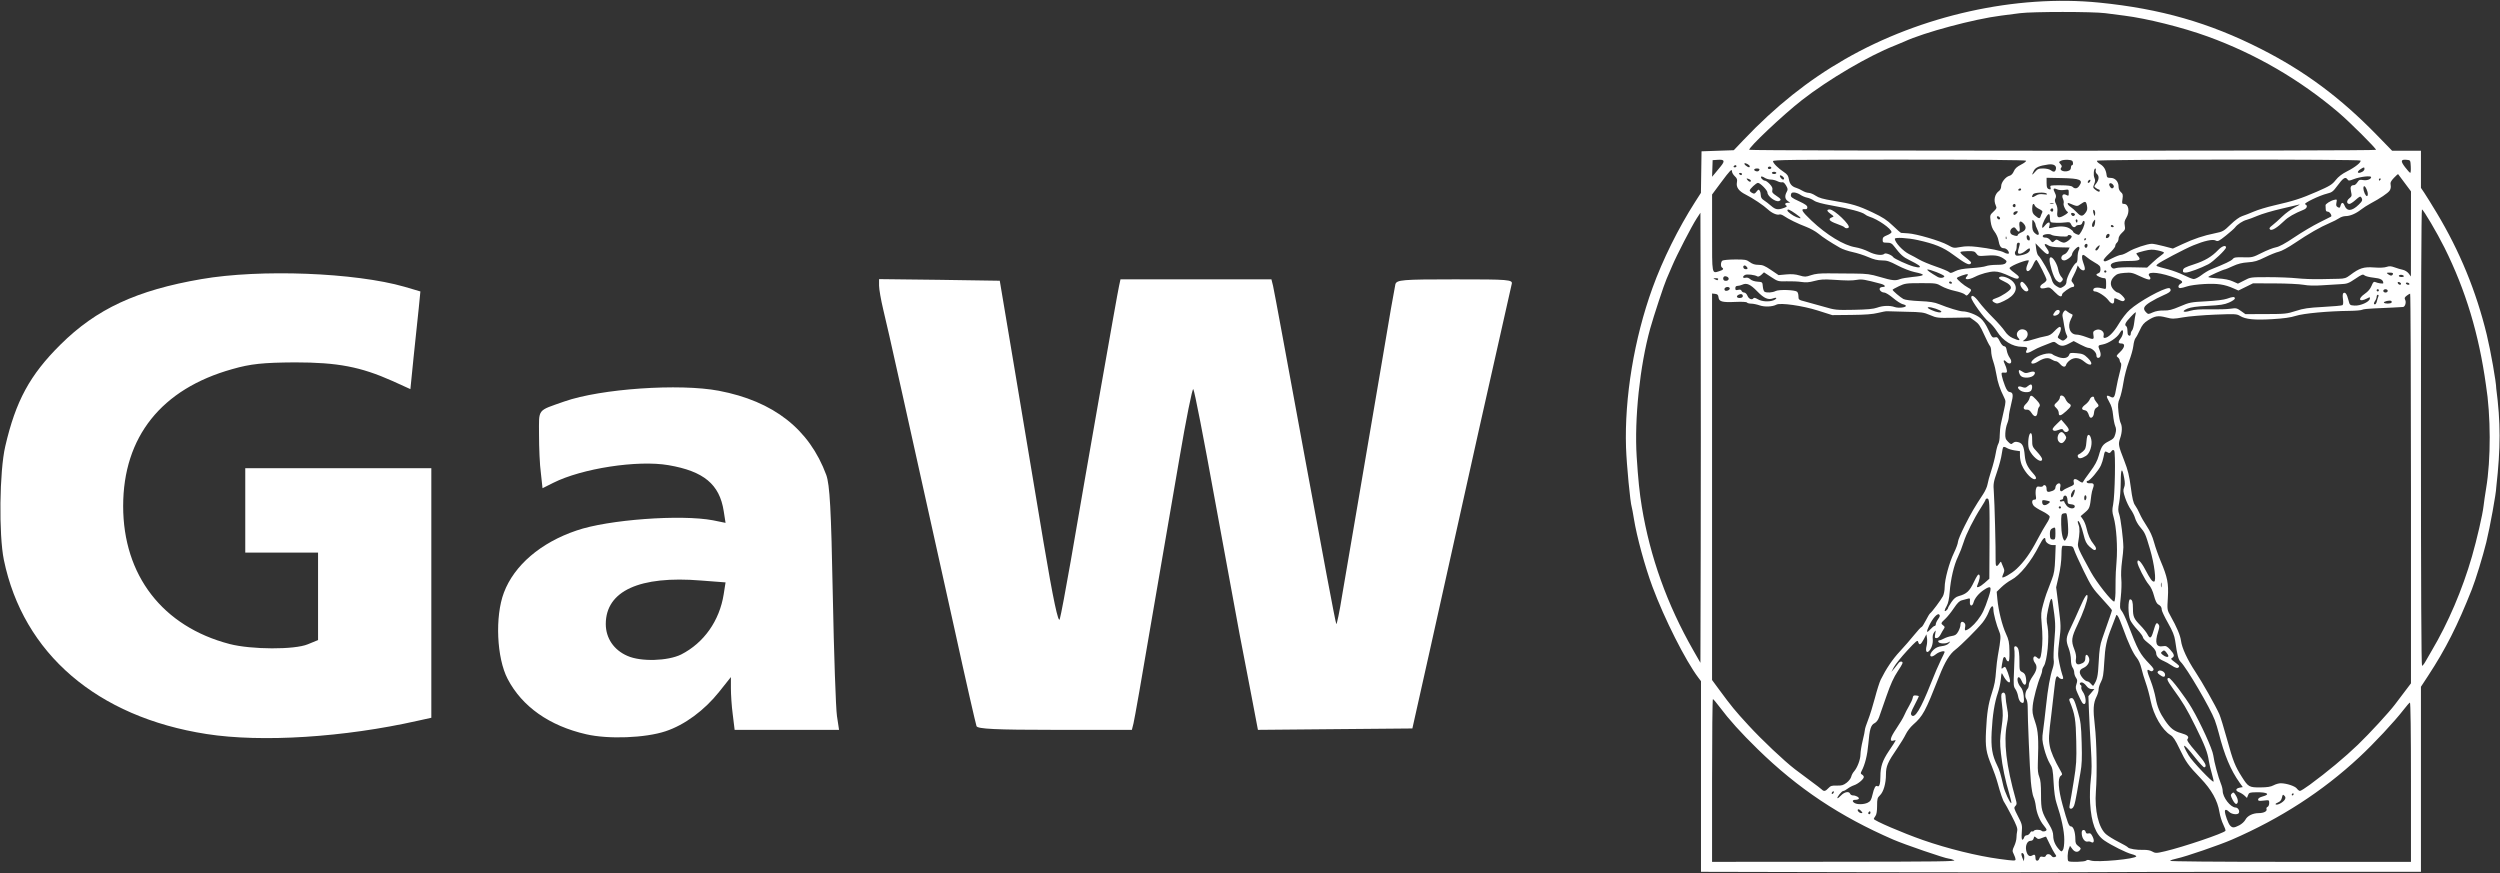 <?xml version="1.0" encoding="UTF-8" standalone="no"?>
<svg
   width="100%"
   height="100%"
   viewBox="0 0 753 263"
   version="1.1"
   xml:space="preserve"
   style="fill-rule:evenodd;clip-rule:evenodd;stroke-linejoin:round;stroke-miterlimit:2;"
   id="svg8"
   sodipodi:docname="logo.svg"
   inkscape:version="1.1.2 (0a00cf5339, 2022-02-04, custom)"
   xmlns:inkscape="http://www.inkscape.org/namespaces/inkscape"
   xmlns:sodipodi="http://sodipodi.sourceforge.net/DTD/sodipodi-0.dtd"
   xmlns="http://www.w3.org/2000/svg"
   xmlns:svg="http://www.w3.org/2000/svg"><rect x="0" y="0" width="753" height="263" fill="#333333" stroke="none"/><defs
     id="defs12" /><sodipodi:namedview
     id="namedview10"
     pagecolor="#ffffff"
     bordercolor="#666666"
     borderopacity="1.0"
     inkscape:pageshadow="2"
     inkscape:pageopacity="0.0"
     inkscape:pagecheckerboard="0"
     showgrid="false"
     inkscape:zoom="1.0601906"
     inkscape:cx="295.70153"
     inkscape:cy="83.947166"
     inkscape:window-width="1920"
     inkscape:window-height="1017"
     inkscape:window-x="-8"
     inkscape:window-y="-8"
     inkscape:window-maximized="1"
     inkscape:current-layer="svg8" /><g
     id="g4"
     style="fill:#ffffff"><path
       d="M62.247,221.092c-32.994,-5.115 -55.271,-24.24 -61.088,-52.471c-1.539,-7.563 -1.329,-26.688 0.423,-34.184c3.153,-13.661 7.424,-21.506 16.603,-30.612c10.857,-10.791 22.975,-16.396 42.452,-19.756c17.794,-3.082 46.373,-1.962 61.225,2.311l4.762,1.402l-0.489,4.974c-0.278,2.73 -0.979,9.318 -1.539,14.641l-0.984,9.807l-5.393,-2.452c-9.595,-4.273 -16.461,-5.605 -29.421,-5.605c-9.53,0.071 -13.243,0.419 -18.847,2.033c-21.295,5.953 -32.853,20.386 -32.853,41.262c0,20.875 11.911,36.287 32.085,41.539c6.514,1.685 19.544,1.751 23.539,0.071l3.078,-1.261l0,-26.339l-21.925,-0l0,-25.431l56.043,-0l0,75.168l-4.132,0.912c-22.066,4.975 -46.937,6.584 -63.539,3.991Zm114.326,0.071c-11.068,-2.523 -19.332,-8.335 -23.676,-16.673c-3.294,-6.306 -3.854,-18.772 -1.124,-25.991c3.087,-8.193 11.068,-15.059 21.859,-18.702c9.459,-3.294 31.525,-4.903 41.12,-3.082l3.784,0.772l-0.56,-3.577c-1.261,-8.056 -6.024,-11.977 -16.603,-13.798c-9.317,-1.614 -26.132,0.979 -34.748,5.323l-3.219,1.614l-0.494,-4.555c-0.349,-2.452 -0.56,-7.709 -0.56,-11.629c-0,-7.915 -0.701,-7.007 7.637,-9.948c10.998,-3.854 34.678,-5.464 46.514,-3.224c16.532,3.153 27.252,11.558 32.367,25.361c1.05,2.941 1.469,10.155 1.963,36.075c0.348,17.798 0.908,34.259 1.261,36.57l0.626,4.132l-31.45,0l-0.565,-4.621c-0.348,-2.523 -0.56,-6.095 -0.56,-7.916l0,-3.364l-3.571,4.484c-4.415,5.535 -10.368,9.944 -16.113,11.838c-6.095,2.033 -17.234,2.454 -23.888,0.911Zm28.584,-24.029c6.866,-3.501 11.558,-10.155 12.819,-18.141l0.56,-3.577l-7.355,-0.56c-18.565,-1.539 -28.721,3.153 -28.721,13.102c0,4.273 2.452,7.845 6.513,9.595c4.062,1.821 12.189,1.544 16.184,-0.419Zm88.966,21.579c-0.212,-0.562 -3.224,-13.663 -6.586,-29.075c-14.568,-65.639 -20.243,-91.418 -21.504,-96.392c-0.701,-2.941 -1.261,-6.165 -1.261,-7.214l-0,-1.963l18.141,0.212l18.217,0.278l4.48,26.692c2.452,14.711 6.377,38.108 8.687,51.977c2.946,17.515 4.485,24.659 4.904,23.257c0.353,-1.191 1.821,-9.036 3.294,-17.441c4.692,-27.393 14.08,-80.913 14.57,-82.942l0.423,-1.962l45.464,-0l0.49,1.962c0.277,1.05 4.55,24.377 9.595,51.77c5.045,27.389 9.247,49.945 9.459,50.086c0.141,0.211 0.979,-3.713 1.751,-8.617c0.842,-4.974 3.082,-18.075 4.974,-29.144c1.891,-11.068 5.044,-29.77 7.073,-41.539c1.962,-11.84 3.783,-22.208 3.995,-23.05c0.419,-1.327 2.033,-1.468 18.005,-1.468c16.25,-0 17.44,0.07 17.021,1.468c-0.211,0.842 -4.621,20.457 -9.807,43.577c-5.115,23.116 -11.769,52.886 -14.711,66.128l-5.393,24.099l-23.261,0.207l-23.257,0.212l-1.958,-10.297c-1.124,-5.675 -2.663,-14.009 -3.576,-18.564c-0.838,-4.62 -4.202,-22.909 -7.496,-40.773c-3.22,-17.793 -6.095,-32.645 -6.443,-32.993c-0.282,-0.349 -2.174,9.106 -4.202,21.017c-2.033,11.91 -5.887,34.254 -8.546,49.666c-2.593,15.412 -4.975,28.862 -5.257,29.984l-0.489,1.96l-23.187,0c-17.793,0 -23.327,-0.278 -23.609,-1.118Z"
       style="fill:#ffffff;fill-rule:nonzero"
       id="path2" /></g><g
     id="g1916"
     style="fill:#ffffff"><path
       id="path856"
       d="M561.961,262.703l-49.625,-0.112l-0,-57.424l-0.802,-1.062c-3.854,-5.104 -10.225,-17.735 -13.829,-27.418c-2.256,-6.062 -4.705,-15.038 -5.573,-20.428c-0.273,-1.693 -0.565,-3.27 -0.648,-3.503c-0.439,-1.22 -1.556,-12.86 -1.722,-17.938c-0.493,-15.048 2.444,-32.788 7.953,-48.041c3.07,-8.503 7.819,-18.092 12.843,-25.939l1.763,-2.753l0.181,-12.51l9.718,-0.333l2.911,-3.06c9.695,-10.192 19.478,-17.987 30.575,-24.362c22.935,-13.175 51.575,-19.542 76.614,-17.032c18.458,1.851 33.135,6.056 48.659,13.941c13.283,6.746 23.937,14.663 34.948,25.968l4.588,4.712l8.672,-0l-0,11.176l1.017,1.501c0.559,0.826 2.234,3.528 3.721,6.005c6.958,11.589 11.908,23.632 15.082,36.698c1.184,4.874 2.863,14.39 2.863,16.225c1.326,10.192 1.355,17.667 -0,29.794c-0,1.592 -1.908,12.105 -3.004,16.555c-1.052,4.271 -3.195,11.256 -4.345,14.158c-4.315,10.9 -7.892,17.968 -13.16,26.009l-2.177,3.323l-0,55.741l-44.121,-0c-24.267,-0 -50.727,0.05 -58.8,0.111c-8.074,0.06 -37.011,0.06 -64.305,-0l0.003,-0.002Zm26.606,-3.625c-0.55,-0.252 -1.288,-0.465 -1.64,-0.473c-0.979,-0.024 -13.254,-4.23 -16.678,-5.716c-16.086,-6.982 -28.724,-15.411 -40.812,-27.221c-5.139,-5.021 -8.588,-8.846 -11.597,-12.862c-0.917,-1.225 -1.78,-2.233 -1.918,-2.242c-0.137,-0.008 -0.25,11.019 -0.25,24.506l-0,24.521l36.948,-0.028c31.611,-0.023 36.804,-0.093 35.947,-0.485l0,0Zm39.776,0.138c0.267,-0.268 0.658,-0.276 1.362,-0.032c1.843,0.643 13.742,-0.462 13.742,-1.276c0,-0.162 -0.638,-0.454 -1.418,-0.651c-1.576,-0.396 -5.993,-2.599 -8.165,-4.072c-2.649,-1.795 -3.969,-5.265 -4.321,-11.356c-0.124,-2.138 -0.042,-4.963 0.203,-7.006c0.318,-2.663 0.323,-4.795 0.023,-9.595c-0.212,-3.395 -0.467,-8.279 -0.566,-10.853l-0.181,-4.682l0.904,-1.073l0.903,-1.074l-0.853,-0c-0.562,-0 -1.107,-0.343 -1.594,-1.001c-0.407,-0.55 -1.012,-1.001 -1.345,-1.001c-0.644,0 -0.816,0.497 -0.285,0.825c0.175,0.109 0.238,0.407 0.14,0.664c-0.099,0.257 0.126,0.89 0.5,1.407c0.845,1.169 1.107,3.61 0.388,3.61c-0.493,-0 -0.735,-0.389 -2.024,-3.248c-0.611,-1.356 -0.658,-1.746 -0.328,-2.746c0.318,-0.962 0.294,-1.296 -0.139,-1.914c-0.288,-0.411 -0.529,-1.127 -0.535,-1.591c-0.004,-0.464 -0.231,-1.135 -0.5,-1.491c-0.281,-0.371 -0.49,-1.368 -0.49,-2.335c-0,-0.929 -0.3,-2.478 -0.667,-3.443c-0.921,-2.422 -0.849,-3.228 0.543,-6.095c0.666,-1.371 1.926,-4.138 2.801,-6.15c1.51,-3.475 2.332,-4.641 2.323,-3.293c-0.008,1.167 -1.37,4.967 -3.014,8.411c-1.848,3.874 -1.977,4.865 -0.962,7.44c0.43,1.091 0.621,2.135 0.506,2.765c-0.25,1.371 0.18,1.982 1.181,1.674c1.233,-0.378 1.626,-0.831 1.626,-1.87c0,-1.166 0.549,-1.252 1.044,-0.164c0.506,1.111 -0.242,2.574 -1.628,3.184c-0.809,0.356 -1.084,0.69 -1.084,1.316c-0,0.909 1.502,2.71 2.261,2.71c0.257,0 0.742,0.338 1.076,0.751c0.335,0.413 0.659,0.676 0.721,0.584c1.198,-1.782 1.412,-2.721 1.636,-7.173c0.186,-3.692 0.409,-5.16 1.061,-7.006c2.354,-6.662 2.92,-8.322 2.92,-8.567c-0,-0.147 -1.356,-1.733 -3.012,-3.523c-2.724,-2.944 -3.247,-3.736 -5.459,-8.261c-1.345,-2.752 -2.629,-5.567 -2.852,-6.255c-0.372,-1.149 -0.512,-1.255 -1.714,-1.301c-0.72,-0.028 -1.496,-0.065 -1.726,-0.084c-0.302,-0.023 -0.422,0.748 -0.436,2.803c-0.011,1.726 -0.327,4.183 -0.809,6.28l-0.79,3.444l0.744,5.897c0.719,5.693 0.726,6.044 0.218,10.129c-0.479,3.857 -0.479,4.459 0.001,6.786c0.29,1.405 0.669,2.926 0.842,3.38c0.172,0.454 0.314,0.966 0.314,1.137c-0,0.495 -0.877,0.363 -1.346,-0.202c-0.697,-0.84 -0.956,-0.158 -1.338,3.526c-0.2,1.922 -0.589,5.295 -0.865,7.497c-0.825,6.597 -0.876,7.586 -0.49,9.656c0.331,1.774 1.393,4.216 3.244,7.458c0.596,1.046 0.599,1.123 0.044,1.539c-0.941,0.704 -0.725,4.024 0.566,8.704c1.516,5.495 1.91,6.505 2.537,6.505c0.727,0 1.313,1.734 1.316,3.892c0.001,1.126 0.174,1.516 0.906,2.05c0.779,0.567 0.843,0.733 0.46,1.195c-0.663,0.799 -1.559,0.651 -2.313,-0.381l-0.67,-0.918l-0.358,0.94c-0.398,1.042 -0.483,3.329 -0.136,3.676c0.376,0.376 4.958,0.246 5.357,-0.153l-0,0.001Zm1.47,-5.603c-0.248,-0.153 -0.703,-0.213 -1.011,-0.133c-0.792,0.208 -1.664,-0.889 -1.775,-2.231c-0.068,-0.833 0.052,-1.171 0.447,-1.253c0.318,-0.066 0.612,0.16 0.714,0.55c0.125,0.477 0.365,0.611 0.865,0.48c0.548,-0.143 0.813,0.072 1.268,1.026c0.602,1.261 0.335,2.082 -0.508,1.561Zm-6.446,-10.21c-0.095,-0.096 -0.052,-0.734 0.098,-1.418c0.149,-0.684 0.669,-3.721 1.154,-6.748c0.791,-4.932 0.869,-6.182 0.748,-12.01c-0.136,-6.534 -0.391,-8.088 -1.957,-11.938c-0.236,-0.583 -0.187,-0.809 0.211,-0.962c0.823,-0.316 1.146,0.261 2.207,3.943c0.888,3.082 1.014,4.095 1.171,9.457c0.138,4.737 0.059,6.639 -0.375,9.008c-0.303,1.651 -0.774,4.353 -1.048,6.005c-0.273,1.651 -0.661,3.415 -0.861,3.92c-0.337,0.845 -0.923,1.168 -1.348,0.743l0,0Zm102.817,-7.86c0,-15.038 -0.118,-24.007 -0.316,-23.937c-0.175,0.061 -1.012,1.012 -1.86,2.113c-2.805,3.638 -8.933,10.203 -13.41,14.366c-11.02,10.248 -23.676,18.439 -38.313,24.798c-3.793,1.647 -14.03,5.162 -16.571,5.689c-1.052,0.218 -1.999,0.537 -2.105,0.708c-0.119,0.192 13.77,0.311 36.191,0.311l36.384,0l0,-24.048Zm-119.101,23.265c0,-0.247 -0.237,-0.925 -0.527,-1.507c-0.492,-0.986 -0.483,-1.153 0.132,-2.47c0.364,-0.776 0.666,-1.91 0.673,-2.518c0.008,-0.609 0.105,-1.529 0.219,-2.045c0.161,-0.733 -0.206,-1.732 -1.677,-4.565c-1.036,-1.995 -2.018,-3.79 -2.182,-3.989c-0.406,-0.493 -1.207,-2.799 -2.016,-5.805c-0.37,-1.373 -1.175,-3.7 -1.791,-5.171c-1.706,-4.079 -1.966,-5.689 -1.721,-10.661c0.262,-5.329 0.662,-7.938 1.712,-11.196c0.896,-2.777 1.08,-3.765 1.336,-7.161c0.096,-1.278 0.323,-3.155 0.505,-4.17c0.937,-5.223 0.983,-5.978 0.44,-7.267c-0.856,-2.031 -1.775,-5.502 -1.775,-6.7c-0,-1.583 -0.7,-1.195 -1.44,0.798c-0.334,0.899 -1.156,2.312 -1.827,3.142c-1.602,1.981 -6.566,6.93 -8.189,8.164c-1.73,1.317 -3.14,3.639 -4.869,8.023c-4.251,10.777 -4.873,11.929 -7.89,14.6c-0.78,0.69 -1.756,1.966 -2.17,2.835c-0.413,0.87 -1.541,2.731 -2.505,4.135c-2.957,4.309 -3.471,5.489 -3.471,7.975c0,2.747 -0.735,5.286 -1.829,6.313c-0.745,0.701 -0.84,1.058 -0.84,3.17c0,1.576 -0.165,2.599 -0.49,3.027c-0.269,0.357 -0.494,0.756 -0.5,0.888c-0.02,0.489 8.694,4.24 14.835,6.384c7.343,2.564 16.369,4.793 23.02,5.683c4.512,0.604 4.837,0.61 4.837,0.088l0,0Zm2.367,-1.654c-0.62,-0.621 -0.805,0.042 -0.327,1.175l0.462,1.095l0.11,-0.958c0.06,-0.527 -0.05,-1.117 -0.245,-1.312l0,-0Zm4.815,1.408c0.167,-0.527 0.406,-0.649 0.988,-0.503c0.509,0.128 0.833,0.024 0.959,-0.305c0.255,-0.665 1.208,-0.633 1.712,0.056c0.255,0.349 0.624,0.471 0.992,0.33c0.549,-0.211 0.551,-0.274 0.036,-0.972c-0.303,-0.41 -1.012,-1.722 -1.576,-2.915c-0.563,-1.193 -1.06,-2.208 -1.104,-2.257c-0.044,-0.049 -0.591,0.127 -1.215,0.391c-1.009,0.425 -1.201,0.419 -1.733,-0.06c-0.556,-0.5 -0.612,-0.487 -0.79,0.193c-0.124,0.477 -0.45,0.732 -0.933,0.732c-0.965,0 -1.601,1.375 -1.322,2.859c0.273,1.46 0.98,2.073 1.799,1.561c0.729,-0.455 1.01,-0.231 1.01,0.807c-0,0.975 0.874,1.036 1.177,0.083l-0,-0Zm37.856,-2.161c5.491,-1.293 17.746,-5.446 18.189,-6.163c0.09,-0.144 -0.204,-0.994 -0.653,-1.887c-0.449,-0.894 -0.972,-2.588 -1.161,-3.764c-0.559,-3.471 -2.383,-6.734 -5.69,-10.184c-3.726,-3.886 -4.41,-4.848 -6.359,-8.941c-1.23,-2.584 -1.882,-3.564 -2.71,-4.07c-2.506,-1.535 -5.096,-6 -5.954,-10.266c-0.341,-1.693 -0.999,-4.13 -1.462,-5.414c-0.463,-1.285 -1.06,-3.274 -1.328,-4.421c-0.291,-1.25 -0.853,-2.519 -1.403,-3.169c-1.068,-1.263 -2.576,-4.491 -4.122,-8.826c-0.603,-1.688 -1.294,-3.34 -1.537,-3.669c-0.42,-0.571 -0.451,-0.568 -0.66,0.068c-0.121,0.367 -0.667,1.793 -1.214,3.169c-1.594,4.01 -1.993,5.893 -2.261,10.676c-0.205,3.657 -0.388,4.754 -0.972,5.833c-0.396,0.732 -0.72,1.751 -0.72,2.266c0,0.514 -0.279,1.492 -0.62,2.173c-0.986,1.968 -1.097,3.788 -0.526,8.675c0.573,4.905 0.73,14.496 0.325,19.905c-0.424,5.671 0.806,10.896 3.024,12.844c0.642,0.564 2.35,1.62 3.794,2.346c1.445,0.726 2.714,1.462 2.821,1.634c0.274,0.444 2.726,0.844 4.694,0.766c0.981,-0.039 2.011,0.137 2.502,0.426c1.051,0.619 1.352,0.618 4.003,-0.008l0,0.001Zm-30.359,-3.51c0,-2.542 -0.869,-6.63 -2.335,-10.983c-0.432,-1.281 -0.731,-3.385 -0.881,-6.205c-0.209,-3.893 -0.311,-4.399 -1.171,-5.786c-0.519,-0.836 -1.266,-2.795 -1.661,-4.355c-0.646,-2.555 -0.679,-3.1 -0.333,-5.505c0.211,-1.468 0.613,-4.845 0.892,-7.506c0.542,-5.167 1.214,-8.933 2.019,-11.314c0.281,-0.833 0.405,-1.889 0.286,-2.432c-0.116,-0.528 -0.028,-3.153 0.198,-5.834c0.404,-4.814 0.376,-5.409 -0.563,-11.74c-0.245,-1.655 -0.665,-0.922 -1.33,2.324c-0.514,2.511 -0.533,3.148 -0.153,5.171c0.59,3.143 -0.114,10.452 -1.15,11.931c-0.27,0.385 -0.49,0.981 -0.49,1.325c-0,0.345 -0.209,1.099 -0.465,1.678c-0.9,2.034 -2.155,6.746 -2.367,8.891c-0.183,1.851 -0.08,2.559 0.707,4.837c0.957,2.772 1.105,5.029 0.832,12.678c-0.067,1.869 0.063,3.041 0.432,3.909c0.385,0.907 0.527,2.352 0.527,5.379c0,4.54 0.197,5.256 2.494,9.07c0.83,1.378 1.177,2.352 1.178,3.307c0.003,1.461 0.619,2.903 1.763,4.125c0.674,0.719 0.747,0.731 1.146,0.186c0.257,-0.353 0.425,-1.595 0.425,-3.151l0,0Zm-12.107,-0.64c0.097,-0.367 0.452,-0.667 0.791,-0.667c0.34,0 0.78,-0.304 0.979,-0.676c0.199,-0.372 0.494,-0.595 0.656,-0.495c0.162,0.099 0.388,0.027 0.503,-0.158c0.273,-0.442 1.94,-0.438 2.383,0.004c0.367,0.367 1.457,0.102 1.457,-0.355c0,-0.149 -0.378,-0.722 -0.84,-1.271c-1.194,-1.418 -2.161,-3.768 -2.391,-5.808c-0.109,-0.963 -0.418,-2.187 -0.687,-2.72c-0.268,-0.532 -0.634,-2.634 -0.812,-4.67c-0.32,-3.66 -0.993,-19.543 -0.96,-22.664c0.008,-0.887 -0.193,-1.914 -0.451,-2.281c-0.489,-0.698 -0.236,-2.373 0.464,-3.073c0.187,-0.186 0.339,-0.733 0.339,-1.215c0,-0.481 0.526,-1.614 1.168,-2.517c1.254,-1.765 1.458,-2.968 0.678,-4c-0.948,-1.253 -0.406,-2.663 0.627,-1.63c0.777,0.777 1.086,0.377 1.359,-1.763c0.338,-2.653 0.345,-5.066 0.024,-8.618c-0.24,-2.642 -0.182,-3.358 0.467,-5.672c0.73,-2.605 0.923,-3.16 2.607,-7.485c0.687,-1.765 0.873,-2.929 1.002,-6.255l0.157,-4.087l-0.931,-0c-0.994,-0 -2.152,-0.825 -2.152,-1.533c0,-1.216 -0.761,-0.562 -1.834,1.578c-2.451,4.883 -5.878,9.119 -8.464,10.46c-0.85,0.441 -2.186,1.425 -2.969,2.185l-1.424,1.384l0.205,2.221c0.313,3.372 1.445,7.936 2.574,10.376c0.874,1.889 1.02,2.607 1.067,5.273c0.041,2.29 -0.053,3.086 -0.365,3.086c-0.232,-0 -0.517,-0.301 -0.633,-0.668c-0.283,-0.889 -0.785,-0.846 -0.973,0.084c-0.511,2.541 -0.538,3.062 -0.134,2.659c0.224,-0.224 0.564,-0.406 0.757,-0.404c0.332,0.003 1.537,3.363 1.524,4.251c-0.016,1.011 -1.18,0.054 -2.081,-1.71c-0.489,-0.959 -0.49,-0.957 -0.693,1.167c-0.112,1.17 -0.516,3.028 -0.898,4.129c-0.987,2.843 -1.609,6.759 -1.863,11.722c-0.24,4.682 0.151,7.058 1.664,10.106c0.722,1.455 1.016,2.434 1.864,6.196c0.393,1.744 1.968,5.171 2.377,5.171c0.13,-0 -0.11,-1.164 -0.534,-2.586c-1.297,-4.353 -2.142,-8.413 -2.571,-12.354c-0.355,-3.259 -0.334,-4.287 0.154,-7.673c0.479,-3.32 0.504,-4.375 0.167,-6.995c-0.291,-2.269 -0.298,-3.184 -0.023,-3.457c0.573,-0.574 1.096,-0.036 1.109,1.141c0.008,0.585 0.212,2.094 0.455,3.352c0.376,1.941 0.369,2.649 -0.041,4.671c-1.083,5.335 -0.243,12.575 2.648,22.819c0.344,1.215 0.324,1.496 -0.133,1.954c-0.49,0.49 -0.425,0.746 0.79,3.084c1.253,2.413 1.314,2.67 1.151,4.801c-0.11,1.442 -0.048,2.252 0.173,2.252c0.19,0 0.424,-0.3 0.52,-0.667l-0.003,0.001Zm-1.029,-40.796c-0.307,-0.224 -0.654,-1.008 -0.772,-1.741c-0.117,-0.733 -0.489,-1.709 -0.826,-2.167c-0.545,-0.742 -0.591,-1.298 -0.421,-5.005c0.218,-4.755 0.235,-6.241 0.083,-7.136c-0.159,-0.934 0.614,-1.03 1.121,-0.14c0.274,0.48 0.44,1.9 0.44,3.767c-0,2.903 0.027,3.009 0.874,3.417c0.656,0.316 0.929,0.76 1.091,1.778c0.361,2.255 -0.503,2.77 -1.329,0.794c-0.274,-0.655 -0.679,-1.13 -0.901,-1.056c-0.624,0.21 -0.269,1.98 0.584,2.914c0.524,0.572 0.829,1.43 0.973,2.732c0.224,2.019 -0.016,2.502 -0.917,1.843l-0,-0Zm65.854,37.123c0.723,-0.369 1.553,-1.131 1.844,-1.694c0.604,-1.169 2.233,-1.972 3.999,-1.972c1.51,-0 2.604,-0.56 2.356,-1.206c-0.103,-0.268 0.035,-0.573 0.308,-0.677c0.277,-0.107 0.494,-0.608 0.494,-1.14c0,-0.943 -0.011,-0.948 -1.668,-0.752c-1.389,0.165 -1.668,0.109 -1.668,-0.336c0,-0.341 0.483,-0.664 1.335,-0.894c2.491,-0.67 1.479,-1.334 -1.945,-1.275c-1.93,0.031 -2.139,0.108 -2.429,0.871l-0.317,0.835l-0.741,-0.693c-0.407,-0.382 -1.165,-0.855 -1.685,-1.052c-1.139,-0.431 -1.012,-1.125 0.248,-1.354l0.915,-0.167l-0.957,-1.335c-2.672,-3.726 -4.601,-8.318 -6.288,-14.968c-0.285,-1.125 -0.818,-2.86 -1.183,-3.856c-1.303,-3.544 -8.472,-15.778 -10.291,-17.561c-0.687,-0.674 -1.016,-1.942 -1.65,-6.371c-0.221,-1.542 -0.761,-2.878 -2.165,-5.359c-1.03,-1.817 -1.874,-3.595 -1.877,-3.95c-0.007,-0.781 -0.29,-1.201 -1.123,-1.659c-0.398,-0.219 -0.842,-1.165 -1.209,-2.577c-0.372,-1.429 -0.948,-2.65 -1.603,-3.395c-1.067,-1.215 -3.399,-5.801 -3.399,-6.684c-0,-1.241 1.035,-0.305 2.296,2.076c1.605,3.031 2.127,3.753 2.711,3.753c0.769,-0 0.113,-5.294 -1.211,-9.778c-1.376,-4.658 -1.499,-4.934 -3.019,-6.718c-0.616,-0.725 -1.278,-1.903 -1.471,-2.619c-0.192,-0.716 -0.782,-1.898 -1.31,-2.626c-0.528,-0.729 -1.284,-2.298 -1.679,-3.488c-0.599,-1.8 -0.655,-2.322 -0.329,-3.107c0.29,-0.701 0.298,-1.444 0.031,-2.886c-0.628,-3.396 -1.023,-2.934 -1.036,1.213c-0.008,2.101 -0.214,4.864 -0.461,6.141c-0.38,1.965 -0.378,2.524 0.016,3.637c0.442,1.254 1.213,7.414 1.237,9.889c0.008,0.642 -0.181,2.584 -0.416,4.316c-0.243,1.791 -0.332,4.036 -0.207,5.209c0.122,1.133 0.053,3.586 -0.152,5.451c-0.352,3.199 -0.335,3.437 0.298,4.243c0.37,0.469 1.139,2.079 1.71,3.578c3.189,8.369 3.676,9.266 6.77,12.481c1.078,1.121 1.277,1.503 0.953,1.827c-0.325,0.324 -0.548,0.324 -1.069,-0c-0.939,-0.586 -0.871,0.008 0.359,3.159c0.56,1.434 1.227,3.759 1.481,5.166c0.475,2.623 1.234,4.434 2.845,6.782c1.582,2.307 2.679,3.171 4.761,3.75c2.014,0.56 2.587,1.1 1.965,1.85c-0.259,0.312 0.419,1.305 2.647,3.879c2.779,3.209 3.353,4.293 2.434,4.599c-0.2,0.067 -1.476,-1.297 -2.836,-3.03c-3.455,-4.403 -4.286,-4.654 -1.872,-0.565c1.032,1.748 7.17,8.215 7.491,7.893c0.087,-0.087 -0.145,-1.18 -0.516,-2.428c-0.372,-1.248 -0.774,-2.945 -0.895,-3.771c-0.383,-2.614 -1.183,-4.689 -3.988,-10.342c-2.753,-5.548 -3.771,-7.256 -6.848,-11.488c-1.736,-2.388 -2.037,-3.191 -1.194,-3.191c0.583,-0 4.96,5.769 6.909,9.106c2.685,4.597 6.213,12.344 6.449,14.162c0.267,2.046 1.513,6.696 2.292,8.55c0.299,0.71 0.543,1.688 0.543,2.173c-0,1.957 2.362,5.005 3.897,5.03c0.747,0.012 1.329,1.051 0.942,1.677c-0.356,0.577 -2.138,0.369 -2.837,-0.33c-0.771,-0.771 -1.335,-0.864 -1.335,-0.22c0,0.927 0.977,3.644 1.53,4.255c0.727,0.803 1.181,0.797 2.814,-0.036l-0.001,-0.001Zm-2.019,-7.691c-0.637,-1.249 -0.659,-1.453 -0.209,-1.904c0.452,-0.451 0.58,-0.384 1.203,0.627c0.735,1.193 0.788,2.325 0.119,2.545c-0.22,0.072 -0.72,-0.498 -1.113,-1.268l0,0Zm-22.008,-37.667c-0.657,-0.506 -0.747,-0.728 -0.426,-1.051c0.59,-0.592 2.094,0.151 2.094,1.033c0,0.843 -0.587,0.85 -1.668,0.016l0,0.002Zm3.528,-2.851c-0.679,-0.461 -1.719,-1.04 -2.311,-1.288c-1.417,-0.592 -2.215,-1.422 -2.228,-2.317c-0.012,-0.839 -0.958,-1.997 -2.742,-3.356c-0.688,-0.524 -1.251,-1.184 -1.251,-1.465c0,-0.282 -0.758,-1.313 -1.684,-2.293c-0.926,-0.979 -1.901,-2.302 -2.168,-2.94c-0.654,-1.566 -0.669,-6.186 -0.02,-6.186c0.641,-0 0.87,0.748 0.87,2.841c-0,2.356 0.294,3.017 2.218,4.987c0.89,0.912 1.844,2.102 2.119,2.645c0.786,1.552 1.159,1.372 1.815,-0.876c0.729,-2.495 0.943,-2.788 1.524,-2.088c0.368,0.444 0.349,0.824 -0.114,2.296c-1.058,3.356 -0.565,4.704 1.571,4.296c0.789,-0.151 1.146,0.028 2.082,1.051c1.245,1.359 1.402,2.01 0.594,2.462c-0.457,0.256 -0.397,0.402 0.417,1.014c1.62,1.216 1.807,1.419 1.607,1.742c-0.319,0.516 -0.992,0.362 -2.298,-0.525l-0.001,0Zm-0.859,-2.794c0,-0.163 -0.283,-0.646 -0.629,-1.073c-0.556,-0.687 -0.695,-0.722 -1.202,-0.302c-0.536,0.445 -0.525,0.514 0.166,1.074c0.784,0.635 1.665,0.794 1.665,0.301l0,0Zm-89.743,47.15c0,-0.286 -0.15,-0.427 -0.334,-0.314c-0.183,0.114 -0.333,0.348 -0.333,0.52c-0,0.173 0.15,0.314 0.333,0.314c0.184,0 0.334,-0.234 0.334,-0.52Zm-2.828,-0.473c-0.329,-0.362 -0.734,-0.574 -0.902,-0.47c-0.416,0.257 0.346,1.13 0.987,1.13c0.43,-0 0.417,-0.104 -0.085,-0.66l-0,0Zm127.663,-3.466c0.248,-0.459 0.205,-0.754 -0.161,-1.121c-0.443,-0.442 -0.525,-0.378 -0.733,0.569c-0.167,0.761 -0.526,1.191 -1.25,1.495c-0.65,0.273 -0.848,0.486 -0.551,0.593c0.6,0.214 2.261,-0.732 2.695,-1.536l0,0Zm-125.633,0.972c0.798,-0.399 1.053,-0.833 1.419,-2.419c0.483,-2.092 0.932,-2.879 1.456,-2.554c0.591,0.365 0.915,-0.662 0.921,-2.913c0.008,-2.965 0.606,-4.762 2.563,-7.684c2.378,-3.552 2.306,-3.401 1.485,-3.141c-1.42,0.451 -1.171,-0.75 0.744,-3.578c1.023,-1.512 2.088,-3.3 2.367,-3.975c0.279,-0.674 0.948,-1.974 1.487,-2.887c0.538,-0.913 1.029,-2.013 1.091,-2.443c0.087,-0.608 0.293,-0.762 0.924,-0.692c0.447,0.05 0.855,0.133 0.907,0.185c0.052,0.052 -0.514,1.257 -1.259,2.677c-1.107,2.113 -1.278,2.673 -0.941,3.079c0.958,1.154 2.792,-1.85 5.822,-9.534c1.05,-2.661 2.416,-5.848 3.036,-7.081c0.621,-1.234 1.129,-2.323 1.129,-2.419c-0,-0.514 -1.755,-0.059 -2.637,0.683c-1.741,1.464 -2.393,0.264 -0.725,-1.334c0.676,-0.648 1.44,-0.987 2.488,-1.106c0.934,-0.105 1.742,-0.428 2.111,-0.844c0.585,-0.66 0.581,-0.665 -0.168,-0.272c-0.934,0.49 -2.802,0.352 -2.99,-0.222c-0.075,-0.229 0.064,-0.418 0.308,-0.419c0.245,0 0.895,-0.249 1.446,-0.551c0.55,-0.302 1.588,-0.638 2.307,-0.748c1.049,-0.161 1.435,-0.43 1.959,-1.368c0.359,-0.642 0.653,-1.508 0.654,-1.924c0.001,-0.956 0.467,-1.257 1.114,-0.72c0.339,0.281 0.434,0.722 0.293,1.363c-0.115,0.521 -0.084,0.947 0.068,0.946c0.727,-0.003 2.413,-1.397 3.664,-3.029c1.498,-1.955 2.072,-3.151 3.32,-6.919c1.087,-3.283 0.803,-3.719 -1.438,-2.207c-1.528,1.03 -2.743,2.511 -3.072,3.742c-0.362,1.351 -1.218,1.183 -1.106,-0.217c0.083,-1.03 0.028,-1.105 -0.667,-0.892c-0.417,0.128 -1.202,0.339 -1.745,0.469c-0.724,0.173 -1.37,0.809 -2.428,2.393c-0.792,1.187 -1.962,2.638 -2.599,3.225c-1.329,1.224 -1.371,1.37 -0.575,1.962c0.487,0.362 0.514,0.536 0.165,1.038c-0.23,0.332 -0.671,1.091 -0.979,1.688c-0.338,0.654 -0.815,1.084 -1.203,1.084c-0.56,-0 -0.614,-0.161 -0.418,-1.251c0.222,-1.236 0.218,-1.242 -0.33,-0.479c-0.366,0.509 -0.506,1.191 -0.41,2.002c0.159,1.333 -0.4,3.03 -1.222,3.712c-0.71,0.589 -1.002,-0.214 -0.618,-1.702c0.159,-0.613 0.207,-1.636 0.108,-2.272l-0.18,-1.158l-0.834,1.575c-0.871,1.645 -1.362,1.84 -1.659,0.657c-0.151,-0.6 -0.636,-0.203 -3.346,2.739c-1.743,1.892 -3.516,4.096 -3.94,4.896l-0.771,1.456l0.771,-0.897c0.424,-0.493 1.007,-1.233 1.297,-1.643c0.34,-0.482 0.72,-0.671 1.076,-0.534c0.463,0.178 0.275,0.627 -1.177,2.811c-1.274,1.916 -2.184,3.913 -3.466,7.603c-0.956,2.752 -1.952,5.605 -2.214,6.338c-0.29,0.814 -0.813,1.501 -1.34,1.759c-1.134,0.556 -1.51,1.802 -1.884,6.248c-0.283,3.358 -1.005,6.258 -2.039,8.19c-0.332,0.621 -0.308,0.8 0.138,1.05c0.296,0.166 0.538,0.491 0.538,0.723c0,0.638 -1.695,2.077 -2.935,2.491c-0.605,0.201 -1.488,0.672 -1.963,1.046c-0.475,0.373 -1.058,0.679 -1.296,0.679c-0.452,0 -1.993,1.933 -1.741,2.184c0.079,0.079 0.574,-0.304 1.099,-0.853c1.023,-1.067 2.397,-1.319 2.712,-0.497c0.106,0.275 0.486,0.5 0.846,0.5c0.903,0 2.004,0.634 1.766,1.018c-0.107,0.174 -0.562,0.317 -1.01,0.317c-0.95,-0 -1.066,0.487 -0.23,0.974c0.852,0.496 2.836,0.434 3.956,-0.125l0,0.001Zm128.24,-2.518c0,-0.183 -0.066,-0.333 -0.147,-0.333c-0.081,-0 -0.24,0.15 -0.353,0.333c-0.114,0.184 -0.048,0.334 0.147,0.334c0.194,0 0.353,-0.15 0.353,-0.334Zm-138.451,-0.706c-0,-0.184 -0.15,-0.241 -0.334,-0.128c-0.184,0.114 -0.334,0.357 -0.334,0.54c0,0.184 0.15,0.241 0.334,0.127c0.184,-0.113 0.334,-0.356 0.334,-0.539Zm-1.662,-1.135c0.668,-0.712 1.059,-0.832 2.545,-0.783c1.446,0.047 1.964,-0.102 2.936,-0.843c0.649,-0.495 1.276,-1.306 1.393,-1.802c0.118,-0.497 0.485,-1.203 0.816,-1.57c1.022,-1.131 1.963,-3.596 1.975,-5.171c0.008,-0.826 0.308,-2.702 0.671,-4.17c0.362,-1.468 0.661,-2.928 0.663,-3.244c0.002,-0.317 0.438,-1.668 0.968,-3.003c0.53,-1.335 1.454,-4.304 2.053,-6.597c0.599,-2.294 1.386,-4.771 1.748,-5.505c1.603,-3.252 3.576,-6.168 5.749,-8.497c1.289,-1.382 3.221,-3.601 4.293,-4.931c1.072,-1.331 2.08,-2.419 2.24,-2.419c0.16,0 0.741,-0.89 1.29,-1.977c0.549,-1.088 1.144,-2.068 1.322,-2.178c0.489,-0.302 3.246,-3.997 3.84,-5.146c0.287,-0.554 0.522,-1.762 0.522,-2.683c-0,-2.344 1.365,-7.4 2.797,-10.359c0.663,-1.371 1.206,-2.859 1.206,-3.307c-0,-0.448 0.914,-2.629 2.031,-4.847c1.918,-3.806 2.969,-5.609 5.585,-9.579c0.61,-0.927 1.19,-2.235 1.288,-2.907c0.098,-0.671 0.606,-2.525 1.129,-4.119c0.522,-1.594 1.121,-3.921 1.332,-5.171c0.21,-1.25 0.57,-2.574 0.8,-2.941c0.229,-0.366 0.418,-1.501 0.417,-2.519c0,-1.019 0.164,-2.596 0.364,-3.503c0.2,-0.908 0.625,-2.806 0.944,-4.218c0.541,-2.394 0.543,-2.642 0.031,-3.67c-1.278,-2.561 -1.958,-4.558 -2.303,-6.764c-0.202,-1.29 -0.646,-3.139 -0.987,-4.109c-0.342,-0.97 -0.621,-2.329 -0.621,-3.019c-0,-0.691 -0.167,-1.423 -0.372,-1.628c-0.204,-0.204 -1,-1.771 -1.767,-3.481c-1.158,-2.579 -1.641,-3.281 -2.833,-4.115l-1.438,-1.006l-4.96,0.089c-4.751,0.086 -5.05,0.052 -7.054,-0.811c-1.929,-0.83 -2.501,-0.908 -7.265,-0.997c-2.844,-0.052 -5.396,-0.123 -5.671,-0.158c-0.276,-0.035 -1.497,0.189 -2.715,0.496c-1.589,0.401 -3.854,0.576 -8.007,0.616l-5.792,0.057l-4.392,-1.394c-4.576,-1.452 -11.225,-2.393 -12.412,-1.758c-1.201,0.643 -3.546,0.745 -5.052,0.221c-0.823,-0.287 -1.976,-0.524 -2.562,-0.526c-0.585,-0.003 -1.156,-0.154 -1.269,-0.336c-0.123,-0.199 -1.529,-0.27 -3.537,-0.18c-3.938,0.176 -4.882,-0.084 -5.031,-1.39c-0.085,-0.739 -0.3,-0.957 -1.025,-1.041l-0.918,-0.105l0,116.411l2.086,2.834c3.772,5.127 4.783,6.359 8.892,10.826c4.087,4.444 10.674,10.667 13.994,13.222c0.982,0.756 3.114,2.35 4.738,3.543c1.624,1.192 3.14,2.356 3.369,2.585c0.614,0.615 1.076,0.515 1.957,-0.423l-0.001,-0Zm145.037,-1.055c5.174,-3.797 10.59,-8.306 14.469,-12.046c3.528,-3.401 9.364,-9.739 11.15,-12.109c0.358,-0.474 1.589,-2.101 2.735,-3.615l2.085,-2.753l0,-58.688c0,-32.278 -0.112,-58.684 -0.25,-58.68c-0.137,0.004 -0.606,0.281 -1.04,0.615c-0.63,0.484 -0.723,0.736 -0.457,1.243c0.393,0.749 -0.031,2.129 -0.661,2.157c-0.235,0.012 -1.628,0.089 -3.096,0.174c-1.468,0.086 -4.032,0.202 -5.697,0.259c-1.665,0.057 -3.241,0.237 -3.503,0.4c-0.261,0.164 -1.976,0.314 -3.811,0.333c-6.431,0.068 -13.896,0.763 -16.181,1.506c-1.523,0.495 -3.631,0.79 -7.086,0.992c-5.399,0.314 -8.032,0.051 -9.699,-0.97c-1,-0.612 -1.449,-0.635 -7.569,-0.391c-3.578,0.143 -7.894,0.509 -9.592,0.813c-2.832,0.507 -3.253,0.509 -5.123,0.023c-2.394,-0.62 -3.346,-0.468 -5.454,0.869c-1.212,0.768 -1.749,1.412 -2.418,2.9c-0.473,1.052 -1.069,2.154 -1.324,2.45c-0.255,0.296 -0.55,1.347 -0.657,2.336c-0.106,0.988 -0.703,3.113 -1.327,4.721c-0.642,1.656 -1.364,4.406 -1.664,6.339c-0.292,1.878 -0.806,4.049 -1.143,4.825c-0.514,1.184 -0.57,1.829 -0.35,4.017c0.145,1.434 0.435,2.929 0.646,3.322c0.533,0.996 0.477,2.792 -0.145,4.622c-0.616,1.815 -0.551,2.165 1.262,6.812c1.078,2.762 1.491,4.447 1.952,7.965c0.447,3.401 0.756,4.692 1.299,5.428c0.393,0.53 1.018,1.675 1.389,2.543c0.372,0.869 1.331,2.555 2.132,3.748c0.959,1.428 1.703,3.079 2.18,4.837c0.399,1.468 1.297,4.02 1.995,5.672c2.052,4.851 2.423,6.735 2.162,10.999c-0.225,3.675 -0.224,3.682 0.804,5.515c1.933,3.447 2.941,5.837 3.156,7.484c0.286,2.186 1.91,5.685 4.345,9.363c2.048,3.094 6.107,10.275 7.199,12.736c0.34,0.765 1.397,4.213 2.35,7.662c1.809,6.545 2.379,7.984 4.482,11.296c1.876,2.954 2.182,3.126 5.517,3.102c2.106,-0.016 3.142,-0.182 4.004,-0.644c0.639,-0.343 1.615,-0.617 2.168,-0.608c1.758,0.027 4.284,0.858 4.823,1.589c0.286,0.388 0.709,0.712 0.941,0.719c0.231,0.008 1.582,-0.841 3.002,-1.883l0,0.001Zm34.785,-37.054c0.379,-0.689 1.223,-2.152 1.875,-3.253c4.982,-8.411 9.263,-18.427 12.149,-28.424c1.475,-5.112 3.186,-12.538 3.487,-15.141c0.115,-0.994 0.443,-3.386 0.769,-5.31c1.492,-8.812 1.422,-22.142 -0.041,-31.193c-2.134,-15.387 -6.116,-28.573 -12.492,-41.369c-2.24,-4.496 -6.377,-11.51 -6.788,-11.51c-0.179,0 -0.302,27.977 -0.302,68.726c0,44.643 0.115,68.725 0.327,68.725c0.179,-0 0.637,-0.563 1.016,-1.251l0,-0Zm-218.276,-101.345l-0.085,-33.87l-1.106,1.689c-1.477,2.257 -6.105,11.217 -7.406,14.341c-0.574,1.376 -1.332,3.137 -1.685,3.913c-0.705,1.548 -3.899,11.225 -4.93,14.936c-3.117,11.221 -4.802,27.199 -4.072,38.616c0.43,6.726 0.861,10.93 1.549,15.097c2.494,15.112 7.615,29.395 15.481,43.173l2.169,3.798l0.085,-33.911c0.047,-18.651 0.047,-49.153 -0,-67.782Zm70.456,90.585c0.194,0 0.352,-0.239 0.352,-0.532c0,-0.293 0.319,-0.98 0.709,-1.527c0.55,-0.773 0.619,-1.082 0.306,-1.386c-0.498,-0.484 -1.991,1.173 -3.008,3.336c-0.949,2.019 -0.84,2.44 0.307,1.185c0.54,-0.592 1.14,-1.076 1.334,-1.076l0,0Zm4.022,-5.362c0,-0.151 0.459,-0.955 1.02,-1.786c0.746,-1.106 1.348,-1.6 2.251,-1.847c2.343,-0.642 3.222,-1.457 4.524,-4.2c0.922,-1.94 1.33,-2.501 1.613,-2.218c0.353,0.353 0.142,1.492 -0.616,3.32c-0.348,0.838 0.834,0.384 2.232,-0.856l1.435,-1.273l0.056,-11.154c0.06,-11.912 0,-12.99 -0.713,-12.99c-0.252,0 -0.459,0.127 -0.459,0.282c0,0.155 -0.609,1.224 -1.353,2.376c-2.203,3.408 -4.53,8.042 -5.289,10.531c-0.39,1.279 -1.151,3.232 -1.691,4.341c-1.212,2.487 -2.199,6.695 -2.503,10.661c-0.153,2.009 -0.441,3.368 -0.868,4.106c-0.778,1.342 -0.841,1.981 -0.139,1.399c0.275,-0.229 0.5,-0.54 0.5,-0.692l0,0Zm50.45,-4.563c0.04,-1.422 0.056,-3.261 0.035,-4.086c-0.019,-0.826 0.107,-3.228 0.285,-5.338c0.366,-4.361 -0.042,-10.533 -0.889,-13.446c-0.44,-1.515 -0.463,-2.14 -0.137,-3.777c0.548,-2.749 0.785,-15.788 0.296,-16.27c-0.276,-0.271 -0.505,-0.194 -0.862,0.29c-0.406,0.55 -0.592,0.592 -1.13,0.256c-0.756,-0.472 -0.866,-0.342 -1.196,1.419c-0.137,0.731 -0.489,1.86 -0.781,2.51c-0.693,1.54 -3.337,4.664 -3.948,4.664c-0.262,-0 -0.41,0.187 -0.33,0.417c0.08,0.229 0.532,0.375 1.004,0.325c1.094,-0.118 1.339,0.295 0.878,1.482c-0.202,0.52 -0.428,1.471 -0.502,2.113c-0.432,3.759 -0.516,3.991 -1.876,5.155l-1.336,1.144l0.691,0.971c0.381,0.534 0.851,1.683 1.046,2.552c0.489,2.18 1.177,3.734 2.182,4.929c0.849,1.008 0.945,1.763 0.224,1.763c-0.208,-0 -0.892,-0.484 -1.519,-1.076c-0.9,-0.849 -1.263,-1.586 -1.725,-3.503c-0.613,-2.544 -1.411,-4.455 -1.729,-4.137c-0.103,0.103 -0.002,0.635 0.225,1.182c0.391,0.943 0.342,2.55 -0.162,5.365c-0.225,1.253 0.039,1.854 3.861,8.812c1.694,3.083 6.261,8.87 7,8.87c0.177,0 0.355,-1.163 0.395,-2.585l0,-0.001Zm13.835,-3.002c-0.084,-0.321 -0.153,-0.059 -0.153,0.584c0,0.642 0.069,0.905 0.153,0.583c0.084,-0.321 0.084,-0.846 -0,-1.167Zm-43.652,-4.222c2.302,-2.171 4.153,-4.758 6.226,-8.706c1.06,-2.018 2.367,-4.312 2.904,-5.097c0.536,-0.785 0.926,-1.684 0.866,-1.997c-0.061,-0.316 -1.064,-1.038 -2.25,-1.62c-1.178,-0.577 -2.34,-1.321 -2.582,-1.652c-0.657,-0.899 -0.554,-1.811 0.205,-1.811c0.55,0 0.618,-0.171 0.459,-1.149c-0.102,-0.633 -0.086,-1.55 0.036,-2.038c0.182,-0.727 0.373,-0.86 1.049,-0.73c0.455,0.087 0.907,0.027 1.005,-0.131c0.429,-0.694 1.14,-0.249 1.14,0.712c0,1.085 0.372,1.223 1.814,0.675c0.504,-0.191 0.855,-0.585 0.855,-0.96c0,-0.759 0.83,-1.528 1.321,-1.225c0.193,0.119 0.26,0.574 0.151,1.011c-0.286,1.138 0.125,1.667 0.814,1.049c0.303,-0.272 1.199,-0.753 1.993,-1.069c1.24,-0.494 1.415,-0.681 1.25,-1.342c-0.284,-1.128 0.397,-1.326 1.573,-0.456c0.624,0.461 1.082,0.618 1.156,0.396c0.068,-0.202 1.041,-1.6 2.162,-3.107c1.486,-1.995 2.204,-3.329 2.641,-4.907c0.78,-2.813 1.208,-3.42 3.066,-4.348c1.301,-0.65 1.599,-0.986 1.92,-2.167c0.293,-1.081 0.284,-1.626 -0.042,-2.399c-0.231,-0.551 -0.521,-2.052 -0.645,-3.337c-0.159,-1.659 -0.494,-2.799 -1.157,-3.937c-1.039,-1.785 -0.942,-2.238 0.333,-1.555c1.097,0.586 1.306,0.277 1.804,-2.664c0.204,-1.202 0.67,-3.298 1.037,-4.658c0.462,-1.712 0.561,-2.578 0.32,-2.819c-0.191,-0.191 -0.347,-0.563 -0.347,-0.827c0,-0.264 -0.255,-0.667 -0.566,-0.895c-0.514,-0.375 -0.451,-0.522 0.667,-1.577c1.471,-1.387 1.656,-2.586 0.4,-2.586c-1.008,0 -1.056,-0.447 -0.167,-1.577c0.647,-0.823 0.923,-2.428 0.417,-2.424c-0.138,0.001 -0.495,0.431 -0.793,0.957c-0.747,1.312 -3.341,3.027 -5.048,3.336c-1.497,0.271 -1.507,0.292 -0.876,1.911c0.46,1.179 0.223,2.134 -0.529,2.134c-0.318,0 -0.511,-0.305 -0.511,-0.81c0,-0.892 -1.392,-2.192 -2.346,-2.192c-0.324,-0 -1.467,-0.465 -2.541,-1.034l-1.952,-1.033l-1.483,0.781c-1.649,0.868 -2.452,0.852 -3.627,-0.073c-0.741,-0.583 -0.876,-0.59 -2.012,-0.102c-0.67,0.287 -1.814,0.738 -2.542,1.002c-0.728,0.264 -1.968,0.858 -2.757,1.32c-1.548,0.907 -2.308,0.834 -1.77,-0.171c0.432,-0.808 0.143,-1.024 -1.371,-1.024c-2.859,-0 -5.775,-1.797 -7.558,-4.658c-0.645,-1.035 -1.756,-2.321 -2.469,-2.858c-1.387,-1.042 -5.27,-6.425 -5.27,-7.303c-0,-1.068 1.017,-0.476 2.389,1.391c0.776,1.055 2.62,3.123 4.098,4.595c1.478,1.472 3.105,3.321 3.617,4.109c0.598,0.92 1.432,1.659 2.335,2.07c1.894,0.859 2.53,0.859 1.751,-0.001c-1.284,-1.419 0.398,-3.291 2.126,-2.366c0.933,0.5 0.906,1.905 -0.053,2.705l-0.75,0.626l0.761,0.012c0.419,0.008 1.62,-0.274 2.669,-0.622c1.049,-0.348 2.583,-0.742 3.409,-0.875c1.145,-0.184 1.785,-0.548 2.701,-1.536c0.66,-0.711 1.373,-1.293 1.585,-1.293c0.532,-0 0.478,0.981 -0.118,2.123c-0.619,1.186 -0.646,1.039 0.31,1.666c0.746,0.488 0.865,0.483 1.546,-0.068c0.648,-0.524 0.686,-0.692 0.316,-1.384c-0.232,-0.433 -0.543,-1.624 -0.691,-2.647c-0.148,-1.022 -0.363,-2.234 -0.477,-2.693c-0.126,-0.507 -0.015,-1.094 0.283,-1.497c0.45,-0.609 0.539,-0.62 1.104,-0.134c0.337,0.291 0.881,0.624 1.207,0.74c0.56,0.199 0.553,0.292 -0.115,1.601c-1.15,2.255 -0.259,4.628 1.738,4.628c0.52,0 1.736,0.3 2.701,0.667c2.415,0.918 2.582,0.883 2.36,-0.488c-0.164,-1.007 -0.077,-1.206 0.674,-1.549c1.234,-0.562 2.708,0.392 2.414,1.564c-0.141,0.56 -0.062,0.807 0.255,0.807c1.084,0 2.769,-1.661 4.272,-4.212c0.897,-1.522 2.346,-3.383 3.306,-4.246c2.826,-2.541 10.076,-6.555 11.84,-6.555c0.268,0 0.488,0.278 0.488,0.617c-0,0.442 -0.606,0.875 -2.128,1.522c-1.171,0.497 -2.972,1.432 -4.004,2.077c-2.027,1.269 -2.325,2.007 -1.245,3.087c0.615,0.614 0.665,0.615 2.003,0.016c0.88,-0.394 2.06,-0.599 3.29,-0.57c1.543,0.036 2.502,-0.204 4.92,-1.236c2.852,-1.216 3.245,-1.293 7.84,-1.533c2.969,-0.156 5.401,-0.458 6.297,-0.782c1.792,-0.649 2.377,-0.667 2.377,-0.07c-0,0.253 -0.789,0.802 -1.752,1.221c-1.417,0.617 -2.643,0.806 -6.422,0.996c-3.32,0.166 -5.084,0.408 -6.1,0.836c-1.927,0.811 -1.3,1.289 0.854,0.65c1.241,-0.369 2.917,-0.489 5.987,-0.428c2.345,0.046 5.089,-0.04 6.098,-0.19c1.702,-0.253 1.932,-0.204 3.169,0.677l1.335,0.95l6.172,-0.016c5.813,-0.015 6.337,-0.07 9.008,-0.939c2.353,-0.766 3.757,-0.973 8.252,-1.213c2.98,-0.159 5.586,-0.393 5.793,-0.521c0.244,-0.15 0.3,-0.791 0.162,-1.832c-0.137,-1.032 -0.08,-1.682 0.159,-1.83c0.564,-0.348 1.031,0.307 1.479,2.078c0.401,1.589 0.42,1.606 1.871,1.699c1.723,0.112 4.405,-1.081 4.581,-2.036c0.106,-0.571 0.052,-0.576 -0.9,-0.083c-2.365,1.222 -2.824,0.089 -0.588,-1.45c0.969,-0.666 1.646,-1.469 2.012,-2.383c0.437,-1.091 0.671,-1.327 1.126,-1.133c0.878,0.377 2.408,0.589 2.408,0.334c0,-0.994 -0.774,-1.436 -2.898,-1.653c-1.242,-0.127 -2.492,-0.444 -2.779,-0.703c-0.455,-0.412 -0.802,-0.281 -2.763,1.046c-2.035,1.376 -2.451,1.526 -4.491,1.615c-1.237,0.054 -3.75,0.207 -5.585,0.34c-2.174,0.157 -4.091,0.102 -5.504,-0.156c-1.193,-0.219 -5.106,-0.407 -8.696,-0.419l-6.527,-0.019l-2.198,1.082l-2.198,1.082l-1.462,-0.647c-2.733,-1.209 -4.836,-1.522 -8.791,-1.311c-2.05,0.11 -4.388,0.43 -5.194,0.711c-0.806,0.28 -1.728,0.512 -2.049,0.515c-0.813,0.008 -0.731,-0.894 0.122,-1.351c1.037,-0.554 0.326,-1.084 -2.875,-2.143c-4.531,-1.498 -7.735,-1.486 -6.481,0.024c0.273,0.329 0.302,0.612 0.085,0.83c-0.218,0.217 -1.208,-0.087 -2.904,-0.893c-2.363,-1.122 -2.752,-1.208 -4.746,-1.048c-1.811,0.145 -2.333,0.333 -3.144,1.129c-1.243,1.219 -1.308,2.684 -0.174,3.908c0.45,0.485 1.023,0.883 1.272,0.883c0.25,-0 0.887,0.451 1.415,1.003c0.74,0.772 0.87,1.094 0.566,1.398c-0.303,0.303 -0.666,0.265 -1.577,-0.169c-1.505,-0.718 -1.493,-0.72 -1.493,0.27c-0,1.156 -0.812,1.063 -1.742,-0.199c-0.834,-1.134 -3.152,-2.637 -4.067,-2.637c-0.373,0 -0.537,-0.207 -0.462,-0.584c0.124,-0.628 1.353,-0.744 2.98,-0.281c0.867,0.247 0.879,0.228 0.879,-1.444c-0,-1.422 -0.099,-1.694 -0.613,-1.694c-0.77,-0 -2.313,-0.689 -2.313,-1.032c0,-0.142 0.275,-0.345 0.612,-0.452c0.418,-0.133 0.611,-0.518 0.611,-1.219c0,-0.884 -0.233,-1.156 -1.706,-1.987c-0.939,-0.53 -2.033,-1.268 -2.433,-1.64c-0.399,-0.372 -0.882,-0.676 -1.073,-0.676c-0.421,-0 -0.452,1.008 -0.063,2.063c0.73,1.981 0.753,2.607 0.096,2.607c-0.348,0 -0.871,-0.337 -1.161,-0.75l-0.529,-0.751l-0.23,0.797c-0.127,0.438 -0.589,1.471 -1.027,2.294c-0.721,1.357 -0.748,1.551 -0.283,2.065c0.652,0.72 0.66,1.349 0.016,1.349c-0.679,0 -3.145,1.742 -3.161,2.233c-0.032,0.979 -0.842,0.72 -2.206,-0.703c-1.227,-1.281 -1.62,-1.506 -2.322,-1.33c-1.457,0.366 -1.961,0.317 -2.065,-0.2c-0.056,-0.275 0.351,-0.756 0.904,-1.068c0.553,-0.313 1.006,-0.813 1.006,-1.111c-0,-0.522 -2.442,-5.362 -3.001,-5.946c-0.15,-0.157 -0.563,0.368 -0.917,1.167c-0.805,1.816 -1.673,2.625 -2.09,1.95c-0.171,-0.277 -0.095,-0.916 0.192,-1.604c0.263,-0.628 0.478,-1.216 0.478,-1.305c-0,-0.615 -5.306,1.384 -5.801,2.185c-0.097,0.157 0.493,0.758 1.311,1.334c0.818,0.577 1.487,1.193 1.487,1.369c0,0.699 -0.732,0.695 -2.248,-0.011c-2.649,-1.233 -3.869,-1.621 -5.091,-1.622c-1.534,-0.002 -4.157,0.712 -5.909,1.608c-2.034,1.04 -3.492,0.911 -2.371,-0.211c0.217,-0.217 0.318,-0.472 0.224,-0.566c-0.241,-0.241 -3.287,0.832 -3.287,1.158c-0,0.388 2.176,2.239 3.34,2.841c1.167,0.604 1.191,0.739 0.312,1.795c-0.614,0.737 -0.707,0.756 -1.256,0.26c-0.326,-0.295 -1.685,-0.766 -3.021,-1.047c-1.335,-0.281 -3.13,-0.923 -3.988,-1.428c-1.502,-0.883 -1.729,-0.916 -6.23,-0.908c-4.376,0.008 -4.791,0.066 -6.589,0.913c-1.055,0.498 -1.918,0.987 -1.918,1.086c0,0.289 2.338,2.285 3.256,2.78c0.503,0.271 2.443,0.521 4.878,0.627c3.125,0.136 4.46,0.346 5.878,0.924c2.702,1.1 6.199,2.169 7.099,2.169c1.483,0 4.077,0.982 5.33,2.018c0.813,0.672 1.656,1.909 2.402,3.523c1.047,2.265 1.221,2.469 1.953,2.285c0.693,-0.174 0.902,-0.004 1.516,1.237c0.428,0.867 0.942,1.441 1.291,1.443c0.412,0.002 0.64,0.371 0.787,1.272c0.114,0.698 0.505,1.673 0.87,2.168c1.066,1.447 0.189,2.439 -1.056,1.194c-0.765,-0.765 -0.98,-0.36 -0.401,0.759c0.269,0.522 0.543,1.324 0.608,1.783c0.103,0.725 0,0.826 -0.786,0.773c-0.844,-0.057 -0.892,0.012 -0.709,1.001c0.108,0.584 0.516,1.887 0.906,2.896c0.521,1.348 0.9,1.863 1.43,1.938c1.091,0.156 1.176,0.87 0.445,3.734c-0.367,1.437 -0.667,3.058 -0.667,3.601c-0,0.543 -0.225,1.526 -0.5,2.184c-0.275,0.658 -0.533,1.954 -0.573,2.88c-0.062,1.434 0.059,1.816 0.821,2.577c0.818,0.819 0.944,0.851 1.49,0.379c0.445,-0.385 0.862,-0.444 1.64,-0.231c1.224,0.333 1.662,1.254 1.904,4.002c0.193,2.184 0.79,3.477 2.462,5.327c0.838,0.927 1.095,1.435 0.85,1.679c-0.747,0.747 -3.164,-1.652 -4.227,-4.195c-0.292,-0.698 -0.531,-1.91 -0.531,-2.693l0,-1.423l-1.585,-0.23c-0.871,-0.127 -1.926,-0.45 -2.344,-0.719c-0.418,-0.269 -0.889,-0.409 -1.046,-0.312c-0.156,0.097 -0.387,1.041 -0.511,2.099c-0.125,1.057 -0.759,3.466 -1.409,5.353c-1.102,3.2 -1.167,3.614 -0.97,6.172c0.22,2.84 0.598,17.427 0.532,20.507c-0.041,1.889 0.283,2.187 1.09,1c0.497,-0.732 0.515,-0.734 0.738,-0.083c0.125,0.367 0.389,1.004 0.586,1.415c0.26,0.542 0.251,0.982 -0.032,1.6c-0.213,0.469 -0.388,0.977 -0.388,1.129c-0,0.534 2.852,-1.093 4.285,-2.444l0.004,-0.002Zm5.286,-33.83c-0.682,-0.698 -1.386,-1.778 -1.565,-2.4c-0.429,-1.499 -0.058,-4.67 0.547,-4.67c0.333,0 0.454,0.537 0.454,2.016c0,1.929 0.065,2.085 1.502,3.621c0.825,0.883 1.501,1.852 1.501,2.154c-0,0.944 -1.145,0.605 -2.439,-0.721Zm13.22,0.062c-0.134,-0.348 -0.056,-0.643 0.19,-0.725c0.229,-0.077 0.819,-0.485 1.31,-0.908c0.746,-0.641 0.921,-1.117 1.062,-2.883c0.126,-1.58 0.294,-2.116 0.667,-2.116c0.318,0 0.608,0.515 0.797,1.415c0.359,1.699 -0.442,4.188 -1.579,4.903c-1.334,0.84 -2.203,0.951 -2.447,0.314l-0,0Zm-5.71,-4.53c-0.861,-0.861 -0.277,-2.936 0.826,-2.936c0.235,0 0.672,0.375 0.973,0.834c0.506,0.773 0.506,0.896 -0,1.668c-0.598,0.913 -1.18,1.053 -1.799,0.434Zm1.333,-3.475c-0.265,-0.473 -0.452,-0.486 -1.518,-0.1c-0.923,0.334 -1.309,0.346 -1.603,0.052c-0.295,-0.294 -0.044,-0.721 1.041,-1.774l1.429,-1.387l1.26,1.457c0.914,1.057 1.167,1.572 0.919,1.874c-0.472,0.578 -1.168,0.522 -1.528,-0.122Zm7.75,-4.357c-0.372,-1.192 -0.721,-1.611 -1.427,-1.716c-1.008,-0.15 -0.891,-0.807 0.301,-1.688c0.559,-0.414 1.156,-1.117 1.326,-1.564c0.325,-0.856 1.326,-1.129 1.326,-0.362c-0,0.247 0.3,0.796 0.667,1.219c0.832,0.959 0.835,1.221 0.02,1.657c-0.426,0.228 -0.683,0.774 -0.751,1.594c-0.114,1.375 -1.118,1.966 -1.463,0.86l0.001,0Zm-17.343,-0.865c-0.482,-0.758 -0.906,-1.054 -1.429,-0.996c-1.119,0.123 -1.266,-0.81 -0.272,-1.73c0.473,-0.439 0.957,-1.185 1.076,-1.66c0.289,-1.151 0.642,-1.089 2.002,0.352c1.183,1.255 1.367,1.762 0.835,2.306c-0.17,0.174 -0.358,0.841 -0.417,1.481c-0.14,1.525 -0.912,1.631 -1.795,0.247l0,-0Zm8.193,-0.024c0,-0.43 -0.3,-1.054 -0.667,-1.386c-0.862,-0.781 -0.841,-1.021 0.167,-1.898c0.458,-0.398 0.834,-0.998 0.834,-1.332c-0,-1.019 1.204,-0.726 1.673,0.407c0.231,0.557 0.7,1.163 1.041,1.346c0.919,0.492 0.775,0.914 -0.796,2.335c-1.64,1.484 -2.252,1.627 -2.252,0.528l0,-0Zm-11.693,-6.837c-1.04,-0.842 -0.62,-1.445 0.668,-0.958c0.811,0.306 1.093,0.271 1.61,-0.197c0.345,-0.312 0.803,-0.567 1.018,-0.567c0.511,0 0.504,1.421 -0.008,1.935c-0.601,0.6 -2.428,0.482 -3.286,-0.213l-0.002,0Zm0.266,-4.3c-0.542,-0.599 -0.809,-1.759 -0.404,-1.759c0.098,-0 0.542,0.239 0.988,0.53c0.678,0.445 1.006,0.466 2.02,0.131c1.413,-0.466 2.043,-0.097 1.381,0.809c-0.674,0.922 -3.244,1.108 -3.985,0.289l-0,0Zm11.823,-3.594c-0.399,-0.459 -0.956,-0.834 -1.239,-0.834c-0.283,0 -0.886,-0.243 -1.341,-0.541c-1.015,-0.666 -2.315,-0.453 -4.09,0.667c-1.559,0.984 -2.614,0.698 -1.592,-0.431c1.388,-1.534 5.146,-2.603 6.048,-1.72c0.174,0.171 0.973,0.535 1.775,0.809c1.625,0.556 2.887,0.241 3.218,-0.804c0.159,-0.5 0.477,-0.557 2.227,-0.398c1.795,0.162 2.201,0.339 3.352,1.456c1.97,1.911 0.947,2.821 -1.152,1.025c-1.388,-1.187 -2.947,-1.319 -4.243,-0.36c-0.532,0.393 -1.041,0.996 -1.131,1.34c-0.227,0.866 -0.971,0.781 -1.832,-0.209l0,0Zm-2.064,-14.786c0,-0.175 0.263,-0.636 0.584,-1.022c0.748,-0.9 1.816,-0.43 1.217,0.536c-0.395,0.636 -1.801,1.016 -1.801,0.486Zm-17.765,-3.756c-0.89,-0.519 -0.707,-0.883 0.667,-1.331c1.489,-0.485 4.058,-2.182 4.314,-2.849c0.261,-0.681 -0.517,-1.48 -2.145,-2.202c-1.43,-0.634 -1.769,-1.092 -1.001,-1.349c0.86,-0.289 2.728,0.406 3.696,1.374c1.939,1.939 0.918,4.253 -2.612,5.922c-1.868,0.883 -2.092,0.916 -2.919,0.435Zm8.435,-4.205c-0.726,-0.924 -0.788,-1.793 -0.143,-2.008c0.478,-0.159 2.234,2.137 1.966,2.571c-0.362,0.585 -1.099,0.357 -1.823,-0.563l0,-0Zm13.474,75.01c0.376,-0.728 0.444,-1.662 0.292,-4.015c-0.11,-1.686 -0.328,-3.145 -0.486,-3.242c-0.157,-0.098 -0.578,-0.085 -0.934,0.027c-0.584,0.185 -0.645,0.512 -0.614,3.274c0.032,2.677 0.531,4.904 1.101,4.904c0.082,-0 0.37,-0.427 0.64,-0.949l0.001,0.001Zm-3.477,-1.22c0,-1.964 -0.035,-2.017 -1.022,-1.489c-0.464,0.248 -0.646,0.701 -0.646,1.612c0,1.426 0.177,1.712 1.057,1.712c0.519,0 0.611,-0.278 0.611,-1.835Zm1.668,-7.839c0,-0.184 -0.15,-0.334 -0.333,-0.334c-0.184,-0 -0.334,0.15 -0.334,0.334c0,0.183 0.15,0.333 0.334,0.333c0.183,0 0.333,-0.15 0.333,-0.333Zm4.171,-0.334c-0,-0.321 -0.39,-0.538 -1.085,-0.605c-0.926,-0.09 -1.085,-0.235 -1.089,-1.001c-0.003,-0.493 -0.136,-1.103 -0.296,-1.356c-0.341,-0.538 -1.033,-0.217 -1.033,0.479c-0,0.265 -0.226,0.481 -0.501,0.481c-0.275,0 -0.5,0.16 -0.5,0.356c-0,0.204 0.284,0.266 0.667,0.144c0.367,-0.116 0.667,-0.071 0.667,0.1c0,0.171 0.318,0.715 0.706,1.208c0.778,0.989 2.464,1.121 2.464,0.194l-0,-0Zm-7.988,-0.807c0.77,-0.563 0.662,-0.699 -0.77,-0.972c-0.899,-0.171 -1.084,-0.104 -1.084,0.397c0,1.129 0.77,1.368 1.854,0.575Zm11.491,-1.882c-0,-0.356 -0.15,-0.647 -0.334,-0.647c-0.184,-0 -0.334,0.384 -0.334,0.853c0,0.485 0.144,0.765 0.334,0.648c0.184,-0.114 0.334,-0.498 0.334,-0.854Zm-3.749,-1.042c0.221,-0.585 0.316,-1.147 0.213,-1.251c-0.279,-0.279 -1.135,1.011 -1.135,1.709c0,0.948 0.482,0.708 0.922,-0.458l-0,-0Zm17.093,-48.247c0,-0.33 0.183,-0.783 0.406,-1.006c0.223,-0.223 0.506,-1.266 0.631,-2.318c0.124,-1.053 0.328,-2.289 0.454,-2.748c0.183,-0.669 -0.107,-0.483 -1.465,0.941c-1.668,1.748 -2.017,2.49 -1.36,2.896c0.183,0.113 0.334,0.698 0.334,1.299c-0,0.6 0.1,1.192 0.222,1.314c0.408,0.409 0.778,0.229 0.778,-0.378l0,0Zm-57.048,-6.673c-0,-0.398 -3.209,-1.478 -3.904,-1.313c-0.432,0.102 -0.181,0.337 0.901,0.838c1.546,0.716 3.003,0.947 3.003,0.475Zm-19.35,-1.182c1.753,-0.633 3.801,-0.704 5.296,-0.183c1.108,0.386 3.378,0.146 3.378,-0.358c0,-0.16 -0.427,-0.385 -0.95,-0.5c-0.522,-0.115 -1.83,-0.953 -2.905,-1.862c-1.075,-0.909 -2.28,-1.652 -2.679,-1.652c-0.831,-0 -1.633,-0.805 -1.315,-1.32c0.118,-0.192 0.507,-0.349 0.863,-0.349c1.1,0 0.714,-0.623 -0.604,-0.975c-4.779,-1.278 -5.625,-1.42 -7.071,-1.189c-1.726,0.276 -2.847,0.272 -7.457,-0.023c-2.57,-0.166 -3.727,-0.088 -5.413,0.369c-1.612,0.436 -2.582,0.513 -3.905,0.307c-0.967,-0.151 -2.96,-0.243 -4.428,-0.204c-2.618,0.069 -2.709,0.043 -4.774,-1.314l-2.105,-1.384l-0.789,0.741c-0.473,0.444 -0.957,0.639 -1.206,0.485c-0.774,-0.479 -3.122,-0.756 -3.715,-0.438c-0.848,0.454 -0.735,1.075 0.153,0.842c0.479,-0.125 0.981,0.032 1.418,0.44c0.403,0.377 1.283,0.676 2.177,0.739c1.49,0.104 1.503,0.115 1.61,1.435c0.059,0.732 0.285,1.443 0.5,1.58c0.629,0.399 2.411,0.298 3.353,-0.191c0.986,-0.511 5.758,-0.364 6.464,0.199c0.23,0.184 0.417,0.81 0.417,1.393c0,1.022 0.076,1.08 2.085,1.588c1.147,0.29 3.662,0.988 5.588,1.552c3.383,0.989 3.693,1.021 9.008,0.921c4.031,-0.076 5.907,-0.249 7.006,-0.646l-0,-0.003Zm150.545,-1.965c0.091,-0.415 0.275,-1.018 0.41,-1.339c0.148,-0.353 0.098,-0.584 -0.124,-0.584c-0.203,-0 -0.369,0.267 -0.369,0.593c-0,0.326 -0.22,0.907 -0.489,1.291c-0.269,0.383 -0.398,0.788 -0.287,0.899c0.321,0.32 0.682,-0.041 0.86,-0.86l-0.001,0Zm4.406,0.435c0.106,-0.171 0.055,-0.395 -0.113,-0.499c-0.455,-0.281 -2.392,0.178 -2.183,0.517c0.241,0.39 2.053,0.376 2.296,-0.016l-0,-0.002Zm-186.166,-0.682c0.471,-0.179 0.856,-0.466 0.856,-0.638c-0,-0.185 -0.386,-0.167 -0.942,0.043c-1.494,0.564 -2.75,0.015 -4.799,-2.1c-2.048,-2.112 -3.171,-2.62 -4.475,-2.026c-0.454,0.207 -1.118,0.376 -1.476,0.376c-0.441,-0 -0.652,0.228 -0.652,0.703c-0,0.585 0.141,0.668 0.841,0.492c0.59,-0.148 0.9,-0.059 1.037,0.298c0.107,0.28 0.461,0.509 0.786,0.509c0.342,-0 0.766,0.421 1.006,1c0.406,0.981 1.41,1.354 1.827,0.68c0.116,-0.187 0.647,-0.048 1.271,0.332c1.161,0.709 3.328,0.86 4.72,0.331l0,0Zm-9.302,-1.038c0.124,-0.199 0.074,-0.514 -0.111,-0.698c-0.414,-0.414 -1.856,0.272 -1.564,0.744c0.267,0.432 1.4,0.401 1.676,-0.046l-0.001,0Zm194.315,-1.806c-0,-0.278 -0.297,-0.5 -0.668,-0.5c-0.37,-0 -0.667,0.222 -0.667,0.5c0,0.278 0.297,0.501 0.667,0.501c0.371,-0 0.668,-0.223 0.668,-0.501Zm-198.169,-0.706c-0,-0.254 -0.291,-0.461 -0.648,-0.461c-0.714,-0 -1.164,0.499 -0.873,0.969c0.276,0.446 1.521,0.032 1.521,-0.508Zm195.5,0.539c-0,-0.183 -0.151,-0.333 -0.334,-0.333c-0.184,-0 -0.334,0.15 -0.334,0.333c0,0.184 0.15,0.334 0.334,0.334c0.183,0 0.334,-0.15 0.334,-0.334Zm-94.903,-1.206c0.569,-0.372 0.823,-0.844 0.823,-1.53c-0,-1.098 2.16,-5.224 2.879,-5.5c0.292,-0.112 0.457,-0.712 0.457,-1.663c-0,-0.818 0.164,-1.794 0.364,-2.169c0.231,-0.431 0.248,-0.797 0.047,-0.999c-0.358,-0.358 -2.079,1.485 -2.079,2.226c-0,0.594 -1.596,1.834 -2.361,1.834c-1.199,-0 -1.151,-1.462 0.06,-1.846c0.352,-0.112 0.853,-0.615 1.113,-1.118l0.473,-0.915l-2.821,-0.061c-1.97,-0.042 -3.074,-0.226 -3.657,-0.608c-1.123,-0.736 -1.385,-0.363 -0.519,0.739c0.388,0.493 0.706,1.092 0.706,1.332c-0,0.996 -0.699,0.709 -2.303,-0.943l-1.699,-1.751l0.206,1.668c0.114,0.917 0.383,1.818 0.599,2.001c0.852,0.724 3.678,5.681 4.031,7.069c0.261,1.027 0.669,1.66 1.354,2.098c1.232,0.787 1.327,0.792 2.327,0.136l0,0Zm-2.172,-1.722c-0.462,-0.374 -1.026,-1.608 -1.527,-3.337c-0.776,-2.677 -0.784,-3.897 -0.024,-3.648c0.692,0.226 1.819,2.241 2.051,3.666c0.127,0.775 0.537,1.743 0.911,2.151c0.563,0.612 0.608,0.83 0.258,1.251c-0.542,0.653 -0.773,0.642 -1.668,-0.083l-0.001,-0Zm103.747,0.962c-0,-0.164 -0.225,-0.384 -0.5,-0.49c-0.509,-0.195 -0.684,0.161 -0.279,0.566c0.319,0.319 0.779,0.274 0.779,-0.076l-0,0Zm2.502,-0.035c-0.113,-0.184 -0.431,-0.334 -0.707,-0.334c-0.275,0 -0.407,0.15 -0.294,0.334c0.114,0.184 0.431,0.334 0.707,0.334c0.275,-0 0.407,-0.15 0.294,-0.334l0,-0Zm-137.784,-0.334c-0.113,-0.183 -0.347,-0.334 -0.52,-0.334c-0.173,0 -0.314,0.151 -0.314,0.334c0,0.184 0.234,0.334 0.52,0.334c0.286,-0 0.427,-0.15 0.314,-0.334Zm88.092,-0.647c1.817,-0.97 1.9,-0.982 7.249,-0.982c2.977,0 6.838,0.153 8.581,0.339c1.743,0.186 4.821,0.306 6.839,0.267c2.018,-0.04 4.597,-0.09 5.73,-0.113c1.778,-0.036 2.257,-0.192 3.503,-1.138c2.751,-2.088 4.076,-2.51 7.134,-2.275c1.692,0.13 3.128,0.069 3.789,-0.162c0.839,-0.292 1.359,-0.262 2.464,0.143c0.77,0.283 1.884,0.612 2.475,0.731c0.596,0.12 1.37,0.613 1.741,1.109l0.666,0.894l0.024,-25.63l-1.887,-2.531c-1.037,-1.393 -1.931,-2.588 -1.986,-2.656c-0.055,-0.068 -0.625,0.434 -1.268,1.116c-0.943,1 -1.132,1.421 -0.98,2.183c0.117,0.584 -0.008,1.223 -0.323,1.675c-0.532,0.759 -2.862,2.327 -5.733,3.856c-0.918,0.489 -2.218,1.322 -2.89,1.851c-1.543,1.215 -3.296,1.953 -4.638,1.953c-0.574,0 -1.442,0.283 -1.929,0.629c-0.487,0.346 -1.786,1.008 -2.887,1.471c-2.727,1.147 -6.335,3.218 -10.447,5.997c-1.991,1.346 -4.029,2.454 -4.837,2.63c-0.768,0.168 -2.638,0.921 -4.156,1.673c-2.246,1.114 -3.207,1.398 -5.171,1.525c-1.711,0.111 -3.018,0.438 -4.498,1.123c-1.148,0.531 -2.171,0.966 -2.275,0.966c-0.498,-0 -5.147,2.096 -5.147,2.32c-0,0.141 1.313,0.337 2.919,0.434c1.941,0.119 3.422,0.412 4.42,0.873c0.826,0.383 1.542,0.699 1.591,0.703c0.05,0.004 0.917,-0.435 1.929,-0.974l-0.002,-0Zm-155.316,-0.52c0,-0.493 -0.913,-0.928 -1.364,-0.649c-0.444,0.274 -0.371,1.07 0.113,1.239c0.605,0.211 1.251,-0.094 1.251,-0.59l0,-0Zm-3.169,0.166c0.12,-0.194 -0.186,-0.324 -0.731,-0.31c-0.824,0.02 -0.857,0.058 -0.27,0.31c0.367,0.158 0.696,0.297 0.731,0.31c0.035,0.012 0.156,-0.126 0.27,-0.31l-0,0Zm54.775,-0.04c0.516,-0.205 2.191,-0.494 3.721,-0.641c3.994,-0.385 4.143,-0.748 0.606,-1.488c-1.204,-0.252 -3.477,-1.14 -5.069,-1.98c-2.412,-1.272 -3.188,-1.522 -4.717,-1.522c-1.304,-0 -2.485,-0.287 -4.106,-0.999c-1.251,-0.549 -3.371,-1.229 -4.712,-1.511c-1.34,-0.282 -3.043,-0.862 -3.785,-1.288c-3.013,-1.732 -5.116,-3.106 -6.53,-4.265c-0.821,-0.672 -2.473,-1.591 -3.672,-2.042c-2.49,-0.937 -5.415,-2.368 -6.714,-3.284c-0.488,-0.344 -1.1,-0.544 -1.36,-0.444c-0.699,0.268 -2.285,-0.424 -3.424,-1.494c-1.321,-1.24 -4.581,-3.421 -6.716,-4.493c-2.105,-1.057 -2.929,-2.199 -2.653,-3.674c0.163,-0.865 0.04,-1.222 -0.636,-1.858c-0.461,-0.433 -0.838,-1.07 -0.838,-1.415c0,-0.982 -0.524,-0.457 -3.368,3.37l-2.635,3.547l-0.001,11.557c-0.001,12.767 -0.099,12.237 2.138,11.551c1.207,-0.371 1.477,-0.711 0.864,-1.09c-0.471,-0.291 -0.415,-1.687 0.083,-2.091c0.229,-0.186 1.937,-0.347 3.795,-0.357c3.077,-0.016 3.478,0.054 4.486,0.798c0.786,0.58 1.539,0.816 2.602,0.816c1.228,0 1.904,0.277 3.782,1.549l2.287,1.548l2.273,-0.211c1.615,-0.151 2.776,-0.062 4.015,0.306c1.608,0.477 1.875,0.472 3.472,-0.072c1.253,-0.427 2.694,-0.58 5.232,-0.558c1.927,0.015 5.455,0.046 7.84,0.065c3.765,0.032 4.777,0.166 7.673,1.021c3.699,1.093 4.686,1.199 6.067,0.649l-0,0Zm90.763,-1.176c0.873,-0.669 2.113,-1.427 2.755,-1.684c4.411,-1.765 6.237,-2.632 6.679,-3.17c0.43,-0.522 0.926,-0.605 3.233,-0.538c2.611,0.075 2.842,0.02 5.498,-1.324c1.524,-0.771 3.447,-1.528 4.273,-1.682c1.04,-0.193 2.757,-1.125 5.585,-3.03c2.246,-1.514 5.624,-3.513 7.506,-4.445c1.883,-0.931 3.475,-1.734 3.537,-1.785c0.356,-0.287 -0.426,-1.476 -0.97,-1.476c-0.466,-0 -0.645,-0.232 -0.645,-0.834c-0,-0.459 -0.024,-0.941 -0.052,-1.072c-0.084,-0.378 1.464,-1.379 2.522,-1.631c0.94,-0.225 0.963,-0.2 0.761,0.812c-0.163,0.814 -0.072,1.117 0.414,1.377c0.517,0.276 0.659,0.192 0.831,-0.494c0.26,-1.036 0.789,-1.064 1.169,-0.063c0.716,1.884 2.203,1.82 4.28,-0.183c1.143,-1.103 1.263,-1.45 0.771,-2.228c-0.245,-0.387 -0.563,-0.244 -1.664,0.751c-0.748,0.676 -1.59,1.229 -1.871,1.229c-0.908,0 -0.944,-0.976 -0.061,-1.671c0.767,-0.603 0.811,-0.775 0.525,-2.051c-0.318,-1.414 -0.063,-1.932 0.958,-1.944c0.226,-0.003 0.663,-0.393 0.973,-0.866c0.48,-0.732 0.73,-0.83 1.672,-0.653c1.156,0.217 2.451,-0.248 2.451,-0.88c-0,-0.517 -3.297,-0.14 -5.227,0.598c-1.459,0.557 -1.552,0.557 -1.958,0.001c-0.584,-0.798 -1.282,-0.321 -3.042,2.076c-1.2,1.634 -1.603,1.939 -3.003,2.276c-2.341,0.563 -7.307,2.971 -6.649,3.224c0.832,0.319 0.619,1.202 -0.389,1.613c-2.921,1.189 -4.675,2.196 -5.888,3.377c-2.149,2.093 -3.814,3.099 -4.3,2.597c-0.319,-0.329 -0.157,-0.604 0.764,-1.302c0.642,-0.486 1.966,-1.668 2.942,-2.626c0.976,-0.957 2.702,-2.203 3.836,-2.769c1.135,-0.565 1.687,-0.93 1.229,-0.811c-0.459,0.119 -2.936,0.704 -5.505,1.3c-2.569,0.596 -5.722,1.531 -7.006,2.079c-1.285,0.547 -2.777,1.104 -3.316,1.238c-1.122,0.278 -2.818,1.391 -3.46,2.272c-0.241,0.33 -1.494,1.442 -2.784,2.472c-2.104,1.678 -2.424,1.831 -3.09,1.474c-0.863,-0.462 -3.344,0.075 -6.7,1.45c-2.571,1.053 -10.167,5.057 -10.806,5.695c-0.575,0.576 -0.747,0.492 3.133,1.512c1.468,0.386 3.645,1.196 4.837,1.801c1.193,0.605 2.505,1.123 2.917,1.152c0.411,0.028 1.462,-0.495 2.335,-1.164l-0,0Zm-5.525,-1.513c0.087,-0.6 0.663,-0.908 3.276,-1.753c3.3,-1.068 5.37,-2.291 7.321,-4.327c1.154,-1.204 2.353,-1.587 2.353,-0.752c0,0.608 -3.901,4.314 -5.305,5.041c-2.286,1.182 -5.896,2.516 -6.811,2.517c-0.778,0.001 -0.923,-0.125 -0.834,-0.726Zm-71.886,1.861c0.127,-0.388 -4.807,-2.345 -5.121,-2.031c-0.161,0.161 0.983,0.976 3.05,2.173c0.787,0.456 1.899,0.379 2.071,-0.142l-0,-0Zm138.382,-0.133c-0.113,-0.183 -0.498,-0.333 -0.854,-0.333c-0.356,-0 -0.647,0.15 -0.647,0.333c-0,0.184 0.384,0.334 0.853,0.334c0.485,0 0.765,-0.144 0.648,-0.334Zm-3.246,-0.604c0.085,-0.254 -0.266,-0.393 -0.98,-0.386c-1.055,0.012 -1.078,0.035 -0.458,0.505c0.714,0.54 1.233,0.497 1.438,-0.12l0,0.001Zm-127.032,-1.737c1.927,-0.127 3.926,-0.403 4.443,-0.614c0.516,-0.21 1.961,-0.382 3.211,-0.382c1.682,0 2.389,-0.139 2.718,-0.536c0.379,-0.457 0.348,-0.612 -0.209,-1.037c-1.501,-1.147 -2.712,-1.417 -5.411,-1.209c-2.522,0.195 -2.675,0.166 -3.204,-0.589c-0.484,-0.691 -0.811,-0.789 -2.555,-0.765c-1.1,0.015 -2.107,0.134 -2.238,0.264c-0.13,0.13 0.209,0.587 0.754,1.014c2.543,1.995 2.668,2.134 2.28,2.529c-0.503,0.512 -1.698,-0.116 -5.317,-2.793c-2.927,-2.164 -5.497,-3.213 -10.652,-4.349c-2.961,-0.653 -6.839,-0.866 -6.839,-0.376c-0,1.09 2.464,3.728 4.337,4.644c0.826,0.404 2.189,1.139 3.029,1.633c0.84,0.495 3.092,1.435 5.004,2.09c1.912,0.655 3.688,1.398 3.946,1.65c0.398,0.391 0.673,0.355 1.834,-0.241c0.998,-0.512 2.312,-0.764 4.869,-0.933l0,0Zm40.702,1.006c-0,-0.184 -0.15,-0.334 -0.334,-0.334c-0.184,0 -0.334,0.15 -0.334,0.334c0,0.183 0.15,0.334 0.334,0.334c0.184,-0 0.334,-0.151 0.334,-0.334Zm-108.092,-0.96c-0,-0.161 -0.212,-0.469 -0.471,-0.684c-0.523,-0.433 -1.058,0.06 -0.697,0.643c0.254,0.411 1.168,0.443 1.168,0.041l-0,-0Zm116.096,-0.298l4.258,0.09l1.633,-1.528c0.899,-0.84 2.044,-1.795 2.544,-2.123c0.5,-0.327 0.909,-0.718 0.909,-0.867c-0,-0.15 -0.85,-0.448 -1.889,-0.664c-1.57,-0.326 -2.254,-0.302 -4.059,0.144c-1.194,0.295 -2.245,0.61 -2.336,0.7c-0.09,0.09 0.101,0.456 0.424,0.814c1.116,1.232 0.546,1.522 -3.011,1.531c-4.205,0.012 -6.032,0.804 -4.767,2.069c0.255,0.255 0.642,0.275 1.206,0.06c0.457,-0.174 2.746,-0.275 5.088,-0.226l0,0Zm-64.585,-0.661c-0.349,-0.265 -1.575,-0.937 -2.724,-1.494c-1.94,-0.94 -2.651,-1.584 -4.692,-4.248c-0.631,-0.825 -1.02,-1.013 -2.085,-1.013c-1.185,-0 -1.309,-0.082 -1.309,-0.861c0,-0.695 0.258,-0.962 1.334,-1.385c0.734,-0.289 1.335,-0.709 1.335,-0.935c-0,-1.006 -4.15,-3.901 -6.672,-4.655c-0.459,-0.138 -1.075,-0.461 -1.37,-0.719c-0.757,-0.663 -4.729,-1.721 -9.896,-2.636c-2.95,-0.522 -4.75,-1.013 -5.394,-1.471c-0.531,-0.379 -1.467,-0.785 -2.078,-0.902c-0.612,-0.117 -1.524,-0.501 -2.026,-0.851c-0.503,-0.351 -1.329,-0.667 -1.835,-0.702c-0.728,-0.05 -0.943,0.097 -1.029,0.698c-0.093,0.656 0.241,0.923 2.418,1.929c1.889,0.872 2.527,1.332 2.527,1.82c0,0.47 -0.201,0.631 -0.714,0.574c-1.417,-0.158 -0.927,0.708 1.933,3.415c4.582,4.337 9.796,7.508 13.244,8.055c1.128,0.179 2.908,0.769 3.956,1.31c1.933,1 4.154,1.299 4.806,0.647c0.351,-0.351 2.251,0.392 2.648,1.035c0.28,0.453 4.364,2.32 6.154,2.813c1.722,0.474 2.395,0.28 1.469,-0.424Zm-22.296,-11.388c-0.101,-0.163 -1.161,-0.641 -2.355,-1.063c-2.23,-0.787 -2.735,-1.457 -1.456,-1.93c0.692,-0.256 0.68,-0.291 -0.334,-1.013c-1.239,-0.882 -1.343,-1.37 -0.293,-1.37c1.359,0 6.352,4.791 5.686,5.456c-0.311,0.312 -1.035,0.265 -1.248,-0.08l-0,0Zm80.675,9.299c1.081,-0.548 2.266,-0.996 2.632,-0.996c0.367,-0 1.381,-0.44 2.254,-0.977c1.647,-1.013 5.64,-2.356 7.03,-2.364c0.439,-0.002 2.04,0.321 3.557,0.719l2.759,0.724l2.912,-1.354c3.441,-1.6 6.314,-2.559 9.767,-3.259c2.383,-0.483 2.633,-0.623 4.696,-2.627c1.335,-1.296 2.687,-2.278 3.489,-2.534c0.719,-0.229 2.299,-0.846 3.511,-1.369c1.211,-0.524 3.913,-1.345 6.005,-1.826c6.04,-1.389 8.179,-2.076 12.952,-4.156c3.943,-1.719 4.623,-2.136 5.688,-3.486c0.829,-1.051 1.934,-1.898 3.511,-2.691c2.395,-1.206 4.273,-2.722 3.972,-3.209c-0.256,-0.415 -79.112,-0.364 -79.369,0.051c-0.113,0.183 0.312,0.639 0.946,1.013c1.146,0.676 1.769,1.734 1.958,3.324c0.083,0.703 0.273,0.834 1.212,0.834c1.373,0 2.389,1.12 2.389,2.632c0,0.661 0.263,1.281 0.702,1.657c0.593,0.508 0.667,0.827 0.48,2.076c-0.2,1.332 -0.156,1.475 0.454,1.475c1.42,0 1.806,2.381 0.682,4.199c-0.522,0.846 -0.631,1.397 -0.458,2.321c0.201,1.073 0.108,1.32 -0.816,2.164c-0.622,0.569 -1.044,1.281 -1.044,1.765c0,0.447 -0.225,0.999 -0.5,1.228c-0.275,0.228 -0.5,0.682 -0.5,1.008c-0,0.326 -0.836,1.357 -1.858,2.29c-1.021,0.934 -1.763,1.85 -1.648,2.035c0.297,0.481 0.446,0.443 2.635,-0.667l0,0Zm-25.569,-1.537c0.413,-0.262 0.751,-0.697 0.751,-0.968c0,-0.683 -0.251,-0.622 -1.395,0.341c-0.545,0.459 -1.299,0.834 -1.675,0.834c-0.705,-0 -0.714,-0.319 -0.068,-2.586c0.158,-0.557 0.074,-0.75 -0.326,-0.75c-0.388,-0 -0.539,0.309 -0.539,1.101c-0,0.605 -0.155,1.256 -0.345,1.445c-0.189,0.19 -0.244,0.605 -0.122,0.923c0.182,0.473 0.472,0.538 1.596,0.357c0.755,-0.121 1.711,-0.435 2.124,-0.697l-0.001,0Zm-5.588,0.02c0,-0.68 -0.811,-1.479 -1.501,-1.479c-0.925,-0 -1.338,-0.615 -1.685,-2.509c-0.134,-0.73 -0.658,-1.856 -1.164,-2.501c-0.639,-0.815 -0.993,-1.756 -1.159,-3.083c-0.231,-1.856 -0.207,-1.94 0.849,-2.926c0.973,-0.909 1.047,-1.103 0.705,-1.853c-0.739,-1.622 -0.317,-3.473 1.006,-4.412c0.352,-0.25 0.614,-0.844 0.614,-1.392c0,-1.158 1.35,-2.857 2.499,-3.146c0.532,-0.133 1.006,-0.622 1.311,-1.352c0.348,-0.832 0.943,-1.38 2.183,-2.008c0.938,-0.475 1.615,-1.009 1.506,-1.186c-0.126,-0.204 -14.165,-0.322 -38.211,-0.322c-32.286,0 -38.013,0.07 -38.013,0.465c-0,0.593 1.519,2.117 3.239,3.251c1.072,0.707 1.375,1.137 1.545,2.195c0.227,1.42 0.902,2.208 2.222,2.595c0.459,0.134 1.302,0.527 1.874,0.873c0.572,0.346 1.415,0.63 1.872,0.63c0.457,-0 1.401,0.386 2.097,0.859c0.959,0.651 2.244,1.018 5.301,1.516c5.694,0.928 7.516,1.472 11.875,3.542c3.056,1.451 4.289,2.257 6.057,3.958c1.22,1.174 2.346,2.155 2.502,2.181c0.155,0.023 1.108,0.09 2.117,0.145c2.469,0.135 9.754,2.273 11.934,3.502c1.708,0.963 1.82,0.98 3.837,0.611c1.524,-0.279 2.878,-0.285 5.08,-0.02c3.803,0.456 7.147,1.144 8.007,1.645c0.712,0.416 1.501,0.532 1.501,0.221l0,0Zm27.012,-1.457c0.531,-0.994 0.412,-1.187 -0.322,-0.523c-0.715,0.647 -0.869,1.168 -0.345,1.168c0.176,-0 0.477,-0.29 0.667,-0.645l-0,-0Zm-3.325,-0.876c0,-0.55 -0.527,-0.644 -0.834,-0.147c-0.272,0.44 0.127,1.065 0.524,0.82c0.171,-0.106 0.31,-0.408 0.31,-0.673l0,-0Zm-8.527,-1.359c0.457,0.3 1.099,0.539 1.426,0.533c0.827,-0.016 2.566,-1.502 2.287,-1.953c-0.281,-0.455 -1.191,-0.492 -1.191,-0.05c0,0.371 -4.317,0.067 -4.84,-0.341c-0.602,-0.468 -2.666,-0.194 -2.666,0.354c-0,0.319 0.298,0.488 0.824,0.466c0.503,-0.02 1.071,0.279 1.456,0.768c0.596,0.757 0.666,0.771 1.252,0.241c0.576,-0.521 0.681,-0.523 1.452,-0.016l-0,-0.002Zm-8.881,-0.847c-0.135,-0.917 -0.941,-1.225 -0.941,-0.36c0,0.693 0.27,1.084 0.746,1.084c0.166,0 0.254,-0.325 0.195,-0.724l-0,-0Zm16.908,0.391c0.113,-0.184 0.047,-0.334 -0.147,-0.334c-0.194,0 -0.354,0.15 -0.354,0.334c0,0.183 0.067,0.334 0.147,0.334c0.081,-0 0.24,-0.151 0.354,-0.334Zm-23.96,-0.73c-0.106,-0.266 -0.185,-0.187 -0.201,0.201c-0.016,0.352 0.064,0.549 0.175,0.438c0.111,-0.11 0.123,-0.398 0.028,-0.639l-0.002,0Zm31.07,-0.358c0.16,-0.83 -0.821,-0.729 -1.04,0.107c-0.134,0.512 -0.039,0.659 0.374,0.58c0.305,-0.059 0.604,-0.368 0.666,-0.687l-0,-0Zm-27.628,-0.242c0,-0.181 0.526,-0.549 1.168,-0.817c1.314,-0.549 1.552,-1.546 0.616,-2.581c-1.021,-1.127 -1.516,-0.779 -1.266,0.891c0.251,1.674 -0.148,1.975 -1.003,0.755c-0.42,-0.6 -0.637,-0.675 -1.103,-0.383c-0.915,0.574 -0.927,1.748 -0.02,2.111c1.036,0.415 1.608,0.424 1.608,0.024l0,-0Zm6.337,-0.422c-0.001,-0.229 -0.226,-0.847 -0.5,-1.372c-0.275,-0.526 -0.499,-1.135 -0.499,-1.354c0,-0.219 -0.22,-0.69 -0.49,-1.046c-0.451,-0.597 -0.49,-0.509 -0.5,1.103c-0.008,1.317 0.155,1.918 0.657,2.419c0.757,0.758 1.335,0.866 1.332,0.25Zm12.802,-0.598c0.841,-1.424 1.235,-2.934 0.831,-3.184c-0.182,-0.113 -0.414,0.111 -0.514,0.496c-0.12,0.459 -0.452,0.701 -0.959,0.701c-0.427,-0 -0.868,0.15 -0.982,0.334c-0.362,0.586 -1.049,0.358 -1.428,-0.475c-0.32,-0.701 -0.535,-0.785 -1.639,-0.637c-1.555,0.21 -4.085,0.163 -4.481,-0.082c-0.16,-0.099 -0.292,-0.709 -0.292,-1.356c0,-0.769 -0.139,-1.129 -0.402,-1.042c-0.55,0.183 -1.935,2.867 -1.924,3.727c0.008,0.609 0.13,0.552 0.95,-0.436c0.987,-1.19 1.623,-1.003 1.194,0.349c-0.204,0.644 -0.137,0.687 0.729,0.46c2.233,-0.584 4.204,-0.513 5.344,0.191c0.613,0.379 1.115,0.832 1.115,1.007c0,0.266 1.076,0.87 1.68,0.941c0.098,0.012 0.448,-0.435 0.778,-0.994l-0,0Zm4.137,-2.68c0.084,-1.078 0.061,-1.106 -0.417,-0.494c-0.613,0.784 -0.672,1.964 -0.089,1.773c0.229,-0.075 0.457,-0.651 0.506,-1.279l-0,-0Zm5.582,1.026c-0.113,-0.183 -0.347,-0.333 -0.52,-0.333c-0.173,-0 -0.314,0.15 -0.314,0.333c0,0.184 0.234,0.334 0.52,0.334c0.286,0 0.427,-0.15 0.314,-0.334Zm-10.974,-1.911c-0.34,-0.339 -0.619,0.172 -0.341,0.622c0.21,0.34 0.289,0.34 0.402,0.001c0.077,-0.232 0.049,-0.512 -0.062,-0.623l0.001,0Zm-23.222,-0.404c0,-0.394 -0.65,-0.815 -0.889,-0.576c-0.239,0.239 0.182,0.89 0.575,0.89c0.173,-0 0.315,-0.141 0.315,-0.314l-0.001,-0Zm-61.511,-1.354c-1.92,-1.345 -2.543,-1.596 -2.543,-1.024c-0,0.371 1.613,1.559 2.717,2.001c1.709,0.685 1.639,0.293 -0.174,-0.977l-0,-0Zm73.723,0.75c0.1,-0.321 0.308,-0.824 0.463,-1.119c0.216,-0.411 0.015,-0.661 -0.869,-1.083c-0.633,-0.302 -1.237,-0.774 -1.343,-1.05c-0.37,-0.966 -0.788,-0.487 -0.788,0.904c0,1.129 0.181,1.554 0.918,2.157c1.117,0.914 1.386,0.946 1.619,0.192l0,-0.001Zm7.408,-0.48c0.651,-0.402 1.003,-0.791 0.783,-0.865c-0.575,-0.191 -1.467,-2.049 -1.253,-2.609c0.1,-0.261 0.012,-0.852 -0.2,-1.313c-0.506,-1.112 0.024,-1.714 1.032,-1.174c0.646,0.346 0.703,0.291 0.703,-0.679c-0,-1.042 -0.016,-1.052 -1.317,-0.845c-0.761,0.122 -1.676,0.047 -2.169,-0.178c-1.141,-0.52 -1.344,-0.222 -0.699,1.026c0.403,0.78 0.448,1.198 0.182,1.696c-0.268,0.499 -0.221,0.92 0.193,1.719c0.351,0.68 0.487,1.509 0.378,2.318c-0.254,1.897 0.372,2.137 2.367,0.903l0,0.001Zm2.901,0.061c0.114,-0.185 -0.035,-0.428 -0.328,-0.542c-0.639,-0.245 -0.995,0.024 -0.688,0.522c0.277,0.448 0.746,0.458 1.016,0.02l0,0Zm3.241,-0.695c0.495,-0.664 0.592,-1.146 0.415,-2.085c-0.266,-1.417 -0.518,-1.483 -1.901,-0.498c-1.043,0.743 -1.039,0.743 -3.341,-0.217c-0.917,-0.382 -0.693,0.39 0.308,1.063c0.491,0.33 1.354,1.089 1.918,1.688c1.18,1.25 1.698,1.26 2.601,0.049l0,0Zm2.624,-0.742c-0.432,-0.432 -0.501,0.373 -0.115,1.329c0.218,0.538 0.261,0.517 0.362,-0.178c0.063,-0.434 -0.048,-0.952 -0.247,-1.151l0,-0Zm-23.448,1.039c0.598,-0.598 0.485,-0.894 -0.267,-0.697c-0.367,0.096 -0.667,0.382 -0.667,0.636c-0,0.568 0.401,0.594 0.934,0.061l-0,0Zm11.076,-1.101c0,-0.275 -0.141,-0.5 -0.314,-0.5c-0.421,-0 -0.722,0.521 -0.455,0.787c0.375,0.376 0.769,0.229 0.769,-0.287l0,0Zm-81.087,-0.633c0.727,-0.262 1.003,-0.505 0.75,-0.661c-0.645,-0.399 -0.457,-0.873 0.352,-0.892l0.751,-0.016l-0.751,-0.523c-0.844,-0.589 -0.942,-1.555 -0.281,-2.748c0.389,-0.702 0.36,-0.949 -0.223,-1.937c-0.421,-0.715 -0.844,-1.065 -1.146,-0.95c-0.262,0.101 -0.911,-0.041 -1.44,-0.315c-0.53,-0.273 -1.427,-0.498 -1.993,-0.498c-0.566,0 -1.403,-0.245 -1.861,-0.545c-0.459,-0.3 -0.925,-0.454 -1.037,-0.342c-0.298,0.298 0.557,1.221 1.132,1.221c0.272,0 0.928,0.465 1.459,1.034c0.705,0.755 0.913,1.244 0.771,1.81c-0.16,0.637 0.05,0.939 1.17,1.68c1.48,0.979 1.648,1.301 0.84,1.611c-1.008,0.387 -3.479,-1.433 -3.479,-2.562c-0,-0.686 -2.189,-2.906 -2.866,-2.906c-0.509,0 -2.472,1.82 -2.472,2.291c-0,0.195 0.323,0.528 0.719,0.74c0.614,0.328 0.81,0.268 1.332,-0.406c0.521,-0.672 0.662,-0.715 0.944,-0.289c0.182,0.275 0.333,0.91 0.336,1.41c0.003,0.627 0.29,1.089 0.922,1.486c0.505,0.317 1.481,1.071 2.17,1.676c1.336,1.173 2.074,1.293 3.901,0.633l-0,-0.002Zm69.744,-0.701c0,-0.276 -0.141,-0.501 -0.314,-0.501c-0.421,0 -0.722,0.521 -0.455,0.788c0.375,0.376 0.769,0.229 0.769,-0.287l0,-0Zm11.433,-0.72c-0.226,-0.091 -0.676,-0.097 -1.001,-0.011c-0.325,0.084 -0.14,0.159 0.411,0.166c0.55,0.008 0.816,-0.062 0.59,-0.154l-0,-0.001Zm-5.242,-2.326c0.579,-0.379 1.242,-0.488 2.197,-0.36c1.022,0.137 1.272,0.087 0.988,-0.196c-0.497,-0.497 -3.759,-0.35 -4.098,0.185c-0.634,0.998 -0.27,1.146 0.913,0.371l-0,0Zm99.899,-0.442c0,-0.824 -0.684,-2.351 -1.054,-2.351c-0.403,0 -0.345,1.161 0.107,2.153c0.46,1.01 0.947,1.112 0.947,0.198l0,0Zm-80.735,-1.016c-0,-0.184 -0.121,-0.334 -0.27,-0.334c-0.148,0 -0.55,-0.205 -0.893,-0.456c-0.605,-0.442 -0.602,-0.483 0.103,-1.379c0.854,-1.086 0.936,-2.246 0.203,-2.855c-0.289,-0.239 -0.453,-0.708 -0.365,-1.041c0.087,-0.334 0.041,-0.608 -0.102,-0.608c-0.468,0 -0.672,1.985 -0.29,2.823c0.283,0.621 0.267,1.072 -0.068,1.881c-0.407,0.982 -0.382,1.112 0.324,1.683c0.847,0.686 1.358,0.794 1.358,0.286l-0,-0Zm-23.687,-0.334c0,-0.184 -0.141,-0.334 -0.314,-0.334c-0.172,0 -0.407,0.15 -0.52,0.334c-0.113,0.184 0.028,0.334 0.314,0.334c0.286,-0 0.52,-0.15 0.52,-0.334Zm8.848,-0.646c-0.193,-0.608 -0.02,-0.644 2.995,-0.628c2.26,0.012 3.336,0.153 3.662,0.479c0.669,0.67 1.398,0.567 1.991,-0.28c1.288,-1.838 0.335,-2.263 -5.319,-2.373l-4.504,-0.088l0,1.573c0,1.448 0.231,1.852 1.107,1.936c0.15,0.016 0.181,-0.264 0.068,-0.619l-0,0Zm19.029,-0.053c0.294,-0.477 -0.68,-1.45 -1.156,-1.155c-0.258,0.159 -0.264,0.418 -0.02,0.873c0.387,0.724 0.837,0.831 1.177,0.282l-0.001,-0Zm-7.061,-1.831c0.124,-0.325 0.05,-0.477 -0.194,-0.396c-0.499,0.166 -0.773,0.924 -0.335,0.924c0.179,0 0.417,-0.237 0.528,-0.528l0.001,0Zm-102.218,-0.103c-0,-0.164 -0.238,-0.389 -0.528,-0.501c-0.816,-0.313 -0.924,-0.245 -0.473,0.298c0.46,0.555 1.001,0.664 1.001,0.203Zm189.661,-0.369c0.113,-0.184 0.047,-0.334 -0.147,-0.334c-0.194,-0 -0.353,0.15 -0.353,0.334c-0,0.183 0.066,0.333 0.146,0.333c0.081,0 0.24,-0.15 0.354,-0.333Zm-179.653,-0.293c0,-0.427 -0.981,-1.173 -1.223,-0.931c-0.243,0.243 0.504,1.224 0.93,1.224c0.161,-0 0.293,-0.132 0.293,-0.293Zm-19.059,-3.707c1.333,-1.647 1.103,-2.094 -0.996,-1.943l-1.463,0.104l-0.167,5.005l0.751,-0.888c0.413,-0.489 1.257,-1.514 1.875,-2.278l0,-0Zm6.382,2.332c-0,-0.184 -0.234,-0.334 -0.521,-0.334c-0.286,-0 -0.427,0.15 -0.314,0.334c0.114,0.183 0.348,0.333 0.521,0.333c0.172,0 0.314,-0.15 0.314,-0.333Zm90.709,-1.669c0.869,0 1.866,0.22 2.223,0.49c0.917,0.694 1.373,0.626 1.604,-0.239c0.292,-1.091 -0.64,-1.681 -2.291,-1.452c-2.672,0.372 -3.819,0.866 -4.337,1.868c-0.729,1.411 -0.616,1.524 0.363,0.36c0.74,-0.879 1.09,-1.027 2.439,-1.027l-0.001,0Zm-80.367,1.335c-0,-0.184 -0.3,-0.334 -0.668,-0.334c-0.366,0 -0.667,0.15 -0.667,0.334c0,0.184 0.301,0.334 0.667,0.334c0.367,-0 0.668,-0.15 0.668,-0.334Zm176.505,-0.345c0.355,-0.19 0.646,-0.566 0.646,-0.834c-0,-0.621 -0.167,-0.614 -1.18,0.05c-1.357,0.889 -0.904,1.554 0.534,0.784l0,-0Zm14.591,-1.573c-0.1,-1.913 -0.104,-1.919 -1.227,-2.026c-1.801,-0.172 -1.917,0.351 -0.49,2.223c0.706,0.925 1.403,1.692 1.55,1.702c0.147,0.012 0.222,-0.844 0.167,-1.899l-0,-0Zm-196.177,0.98c0.079,-0.238 -0.213,-0.396 -0.73,-0.396c-0.894,-0 -1.173,0.487 -0.445,0.778c0.577,0.231 1.019,0.087 1.175,-0.382l0,-0Zm93.434,0.138c0.214,-0.132 0.389,-0.531 0.389,-0.888c-0,-0.356 0.161,-0.647 0.357,-0.647c0.196,-0 0.309,-0.338 0.25,-0.751c-0.088,-0.622 -0.346,-0.768 -1.512,-0.852c-0.772,-0.056 -1.723,0.068 -2.112,0.276c-0.673,0.36 -0.68,0.41 -0.134,1.013c0.433,0.479 0.483,0.745 0.203,1.083c-0.757,0.912 1.318,1.533 2.56,0.766l-0.001,0Zm-89.97,-0.95c-0.382,-0.382 -1.15,-0.012 -0.88,0.424c0.1,0.163 0.413,0.208 0.695,0.1c0.334,-0.129 0.399,-0.311 0.185,-0.524l0,0Zm-10.393,-0.252c-0,-0.183 -0.142,-0.333 -0.315,-0.333c-0.172,-0 -0.406,0.15 -0.52,0.333c-0.113,0.184 0.028,0.334 0.314,0.334c0.286,0 0.521,-0.15 0.521,-0.334Zm4.003,0.012c-0,-0.408 -1.325,-1.133 -1.589,-0.869c-0.108,0.108 0.092,0.416 0.446,0.684c0.754,0.57 1.143,0.634 1.143,0.185l-0,0Zm188.623,-4.955c0.194,-0.314 -7.84,-8.323 -11.305,-11.269c-11.607,-9.869 -24.999,-17.647 -39.367,-22.863c-7.584,-2.754 -18.332,-5.442 -25.188,-6.301c-1.56,-0.195 -4.112,-0.524 -5.672,-0.732c-3.682,-0.489 -22.006,-0.489 -25.688,0c-1.56,0.208 -4.112,0.537 -5.672,0.732c-8.133,1.019 -23.288,5.082 -29.191,7.828c-0.551,0.256 -1.827,0.789 -2.836,1.184c-7.904,3.099 -20.01,10.213 -28.024,16.469c-5.665,4.423 -16.181,14.351 -15.819,14.937c0.227,0.367 188.535,0.383 188.762,0.015l-0,0Z"
       style="fill-rule:nonzero;fill:#ffffff" /></g></svg>
